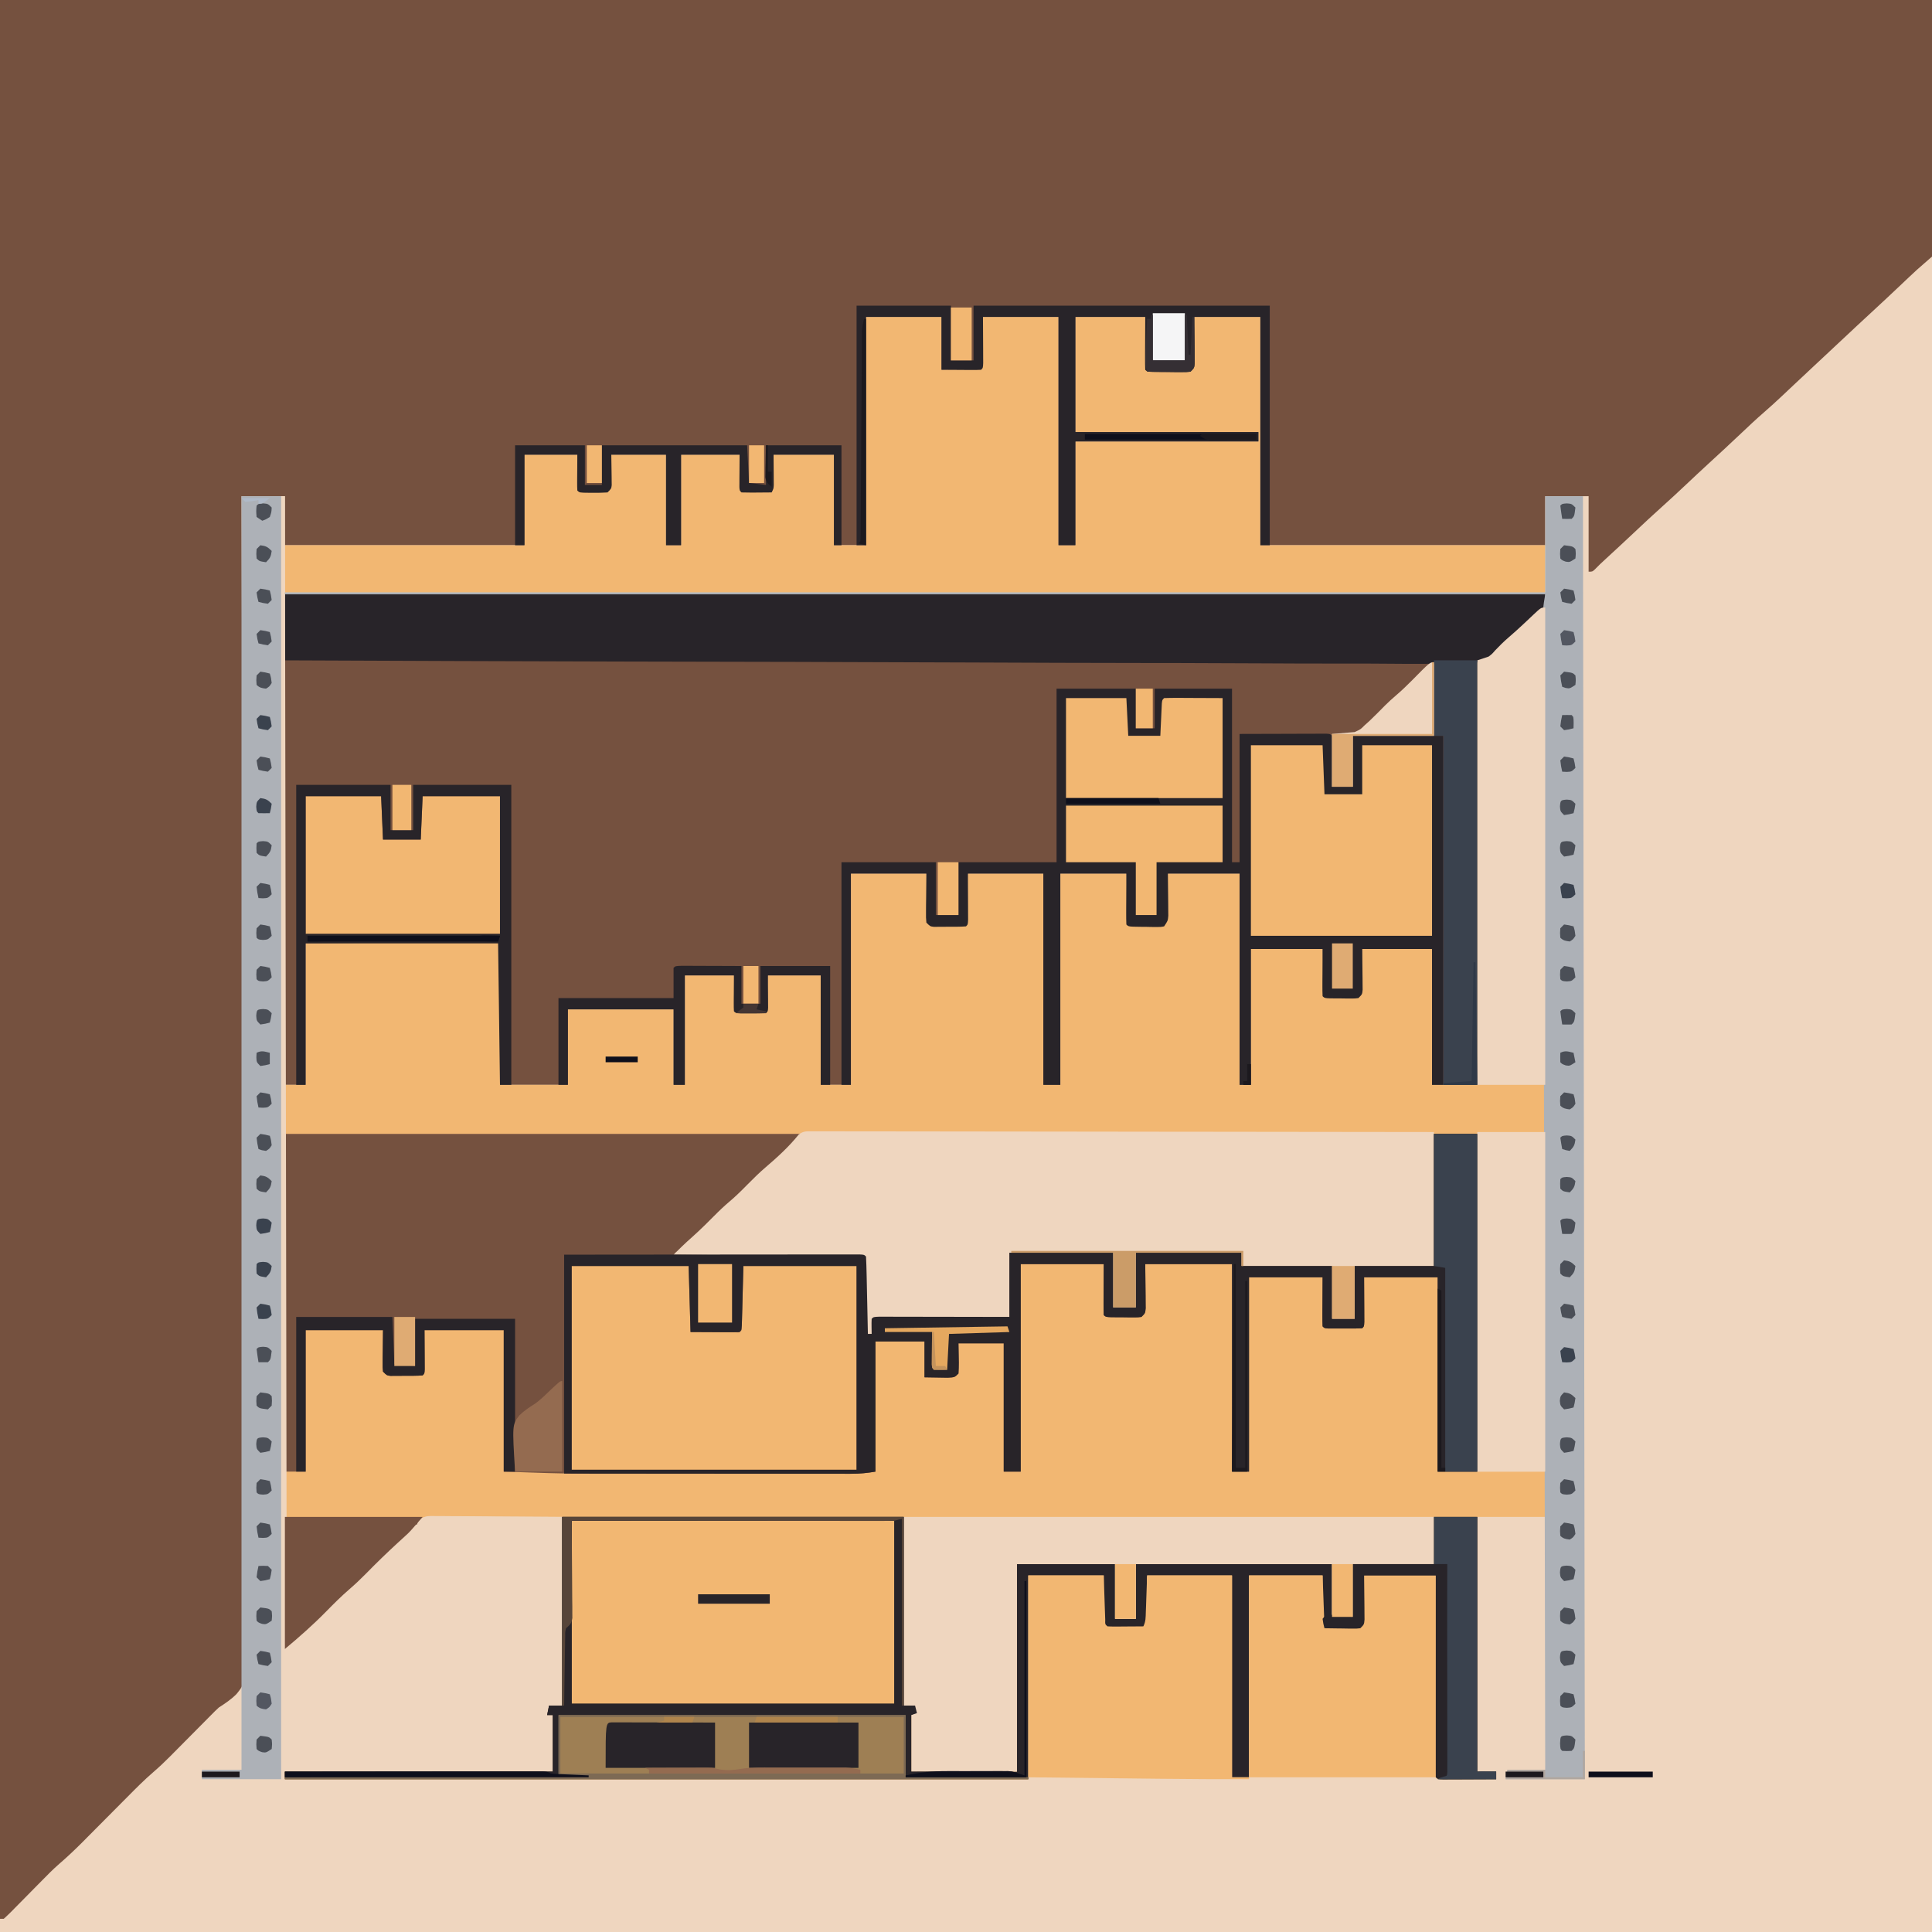 <svg version="1.1" xmlns="http://www.w3.org/2000/svg" width="1024" height="1024">
<path d="M0 0 C337.92 0 675.84 0 1024 0 C1024 337.92 1024 675.84 1024 1024 C686.08 1024 348.16 1024 0 1024 C0 686.08 0 348.16 0 0 Z " fill="#EFD6BF" transform="translate(0,0)"/>
<path d="M0 0 C337.92 0 675.84 0 1024 0 C1024 44.88 1024 89.76 1024 136 C1021.36 138.31 1018.72 140.62 1016 143 C1014.643 144.244 1013.293 145.495 1011.957 146.762 C1011.283 147.399 1010.609 148.037 1009.914 148.694 C1008.874 149.681 1008.874 149.681 1007.812 150.688 C1002.713 155.507 997.603 160.314 992.438 165.062 C986.954 170.106 981.513 175.194 976.082 180.293 C970.951 185.11 965.809 189.916 960.66 194.715 C957.362 197.791 954.069 200.873 950.785 203.965 C950.08 204.628 949.375 205.291 948.648 205.975 C947.307 207.236 945.968 208.499 944.629 209.764 C941.483 212.723 938.305 215.626 935.043 218.457 C930.838 222.111 926.79 225.916 922.75 229.75 C916.911 235.27 911.034 240.738 905.098 246.152 C901.324 249.608 897.602 253.119 893.875 256.625 C889.62 260.626 885.358 264.611 881 268.5 C875.959 272.999 871.043 277.626 866.122 282.255 C861.134 286.945 856.117 291.602 851.073 296.232 C849.088 298.056 847.124 299.869 845.27 301.828 C844 303 844 303 842 303 C842 289.8 842 276.6 842 263 C834.41 263 826.82 263 819 263 C819 271.58 819 280.16 819 289 C769.17 289 719.34 289 668 289 C668 249.07 668 209.14 668 168 C656.45 168 644.9 168 633 168 C633.079 176.796 633.079 176.796 633.18 185.591 C633.188 187.228 633.188 187.228 633.195 188.898 C633.211 190.579 633.211 190.579 633.227 192.294 C633 195 633 195 631 197 C628.677 197.243 628.677 197.243 625.809 197.23 C624.782 197.229 623.755 197.227 622.697 197.225 C621.622 197.212 620.546 197.2 619.438 197.188 C618.358 197.187 617.278 197.186 616.166 197.186 C608.14 197.14 608.14 197.14 607 196 C606.912 193.927 606.893 191.852 606.902 189.777 C606.905 188.643 606.907 187.508 606.91 186.34 C606.924 184.161 606.924 184.161 606.938 181.938 C606.958 177.338 606.979 172.739 607 168 C594.79 168 582.58 168 570 168 C570 188.13 570 208.26 570 229 C602.01 229 634.02 229 667 229 C667 230.65 667 232.3 667 234 C634.99 234 602.98 234 570 234 C570 252.15 570 270.3 570 289 C567.03 289 564.06 289 561 289 C561 249.07 561 209.14 561 168 C547.8 168 534.6 168 521 168 C521.04 176.841 521.04 176.841 521.09 185.681 C521.094 187.322 521.094 187.322 521.098 188.996 C521.103 190.122 521.108 191.248 521.114 192.408 C521 195 521 195 520 196 C518.438 196.087 516.873 196.107 515.309 196.098 C514.458 196.095 513.608 196.093 512.732 196.09 C511.645 196.081 510.558 196.072 509.438 196.062 C505.993 196.042 502.549 196.021 499 196 C499 186.76 499 177.52 499 168 C485.8 168 472.6 168 459 168 C459 207.93 459 247.86 459 289 C453.39 289 447.78 289 442 289 C442 273.16 442 257.32 442 241 C431.44 241 420.88 241 410 241 C410.04 246.834 410.04 246.834 410.09 252.667 C410.094 253.756 410.094 253.756 410.098 254.867 C410.106 255.983 410.106 255.983 410.114 257.121 C410 259 410 259 409 261 C406.354 261.027 403.708 261.047 401.062 261.062 C400.308 261.071 399.553 261.079 398.775 261.088 C396.85 261.097 394.925 261.052 393 261 C392 260 392 260 391.886 258.142 C391.892 257.352 391.897 256.561 391.902 255.746 C391.905 254.977 391.907 254.208 391.91 253.416 C391.924 251.942 391.924 251.942 391.938 250.438 C391.958 247.323 391.979 244.209 392 241 C381.77 241 371.54 241 361 241 C361 256.84 361 272.68 361 289 C358.36 289 355.72 289 353 289 C353 273.16 353 257.32 353 241 C343.43 241 333.86 241 324 241 C324.079 246.834 324.079 246.834 324.18 252.667 C324.188 253.756 324.188 253.756 324.195 254.867 C324.206 255.611 324.216 256.354 324.227 257.121 C324 259 324 259 322 261 C319.437 261.172 316.997 261.233 314.438 261.188 C313.739 261.187 313.041 261.186 312.322 261.186 C307.14 261.14 307.14 261.14 306 260 C305.913 258.584 305.893 257.164 305.902 255.746 C305.905 254.977 305.907 254.208 305.91 253.416 C305.924 251.942 305.924 251.942 305.938 250.438 C305.958 247.323 305.979 244.209 306 241 C296.76 241 287.52 241 278 241 C278 256.84 278 272.68 278 289 C236.09 289 194.18 289 151 289 C151 280.42 151 271.84 151 263 C143.41 263 135.82 263 128 263 C128.011 266.242 128.022 269.484 128.034 272.824 C128.226 329.551 128.403 386.279 128.508 443.007 C128.51 443.895 128.511 444.783 128.513 445.698 C128.549 464.997 128.582 484.296 128.613 503.595 C128.628 513.06 128.643 522.524 128.659 531.988 C128.661 532.93 128.662 533.872 128.664 534.842 C128.715 565.37 128.805 595.898 128.916 626.425 C129.029 657.796 129.103 689.167 129.127 720.537 C129.13 724.968 129.134 729.399 129.139 733.83 C129.139 734.702 129.14 735.574 129.141 736.472 C129.155 750.511 129.211 764.549 129.282 778.587 C129.353 792.7 129.38 806.812 129.362 820.925 C129.353 829.31 129.377 837.694 129.45 846.079 C129.5 852.341 129.488 858.601 129.451 864.863 C129.446 867.397 129.461 869.93 129.499 872.463 C129.777 892.393 129.777 892.393 125.375 897.855 C122.556 900.706 119.372 902.837 116 905 C114.604 906.291 113.234 907.611 111.919 908.983 C111.325 909.581 110.731 910.178 110.119 910.793 C109.528 911.393 108.937 911.992 108.328 912.609 C107.676 913.265 107.024 913.921 106.352 914.597 C104.315 916.645 102.282 918.697 100.25 920.75 C97.55 923.477 94.846 926.2 92.141 928.922 C91.541 929.529 90.942 930.137 90.325 930.763 C87.352 933.752 84.328 936.618 81.132 939.368 C76.445 943.42 72.106 947.786 67.75 952.188 C66.892 953.049 66.035 953.91 65.151 954.798 C62.432 957.529 59.715 960.264 57 963 C53.42 966.607 49.836 970.211 46.25 973.812 C45.441 974.629 44.633 975.446 43.8 976.288 C39.62 980.486 35.357 984.493 30.867 988.355 C27.902 990.967 25.146 993.769 22.383 996.59 C21.188 997.798 19.992 999.005 18.797 1000.213 C16.945 1002.09 15.095 1003.968 13.247 1005.849 C11.442 1007.684 9.632 1009.512 7.82 1011.34 C7.265 1011.908 6.71 1012.477 6.138 1013.063 C4.796 1014.414 3.402 1015.712 2 1017 C1.34 1017 0.68 1017 0 1017 C0 681.39 0 345.78 0 0 Z " fill="#75513F" transform="translate(0,0)"/>
<path d="M0 0 C90.09 0 180.18 0 273 0 C273 0.66 273 1.32 273 2 C271.672 3.305 271.672 3.305 269.75 4.875 C265.97 8.079 262.473 11.473 259 15 C255.149 18.9 251.236 22.608 247.059 26.16 C244.435 28.505 241.97 30.996 239.5 33.5 C235.855 37.195 232.119 40.69 228.164 44.051 C224.783 47.096 221.624 50.366 218.475 53.65 C215.91 56.278 213.322 58.568 210.311 60.679 C209.688 61.117 209.066 61.556 208.425 62.007 C207.72 62.499 207.72 62.499 207 63 C208.876 63.015 208.876 63.015 210.79 63.031 C222.548 63.129 234.305 63.232 246.063 63.339 C252.109 63.395 258.154 63.448 264.2 63.497 C270.029 63.545 275.858 63.597 281.687 63.653 C283.916 63.673 286.145 63.692 288.375 63.709 C291.485 63.733 294.596 63.763 297.707 63.795 C298.638 63.8 299.57 63.806 300.529 63.812 C306.886 63.886 306.886 63.886 308 65 C308.16 68.028 308.26 71.036 308.316 74.066 C308.337 74.975 308.358 75.884 308.379 76.82 C308.445 79.734 308.504 82.648 308.562 85.562 C308.606 87.533 308.649 89.504 308.693 91.475 C308.801 96.316 308.902 101.158 309 106 C309.66 106 310.32 106 311 106 C310.969 104.051 310.969 104.051 310.938 102.062 C310.916 100.708 310.929 99.352 311 98 C312 97 312 97 314.854 96.88 C316.131 96.882 317.407 96.884 318.723 96.886 C319.425 96.886 320.128 96.886 320.851 96.886 C323.184 96.887 325.516 96.895 327.848 96.902 C329.46 96.904 331.073 96.906 332.686 96.907 C336.939 96.91 341.192 96.92 345.445 96.931 C350.544 96.943 355.642 96.948 360.741 96.954 C368.494 96.963 376.247 96.983 384 97 C384 85.78 384 74.56 384 63 C402.15 63 420.3 63 439 63 C439 72.57 439 82.14 439 92 C442.96 92 446.92 92 451 92 C451 82.43 451 72.86 451 63 C469.48 63 487.96 63 507 63 C507 65.31 507 67.62 507 70 C522.84 70 538.68 70 555 70 C555 79.24 555 88.48 555 98 C558.96 98 562.92 98 567 98 C567 88.76 567 79.52 567 70 C580.86 70 594.72 70 609 70 C609 46.9 609 23.8 609 0 C616.59 0 624.18 0 632 0 C632 59.07 632 118.14 632 179 C643.88 179 655.76 179 668 179 C668 186.92 668 194.84 668 203 C656.12 203 644.24 203 632 203 C632 247.55 632 292.1 632 338 C635.3 338 638.6 338 642 338 C642 339.32 642 340.64 642 342 C637.603 342.025 633.207 342.043 628.81 342.055 C627.314 342.06 625.817 342.067 624.32 342.075 C622.173 342.088 620.026 342.093 617.879 342.098 C615.939 342.106 615.939 342.106 613.959 342.114 C611 342 611 342 610 341 C609.905 339.609 609.878 338.212 609.88 336.818 C609.878 335.916 609.877 335.014 609.876 334.085 C609.879 333.088 609.883 332.091 609.886 331.064 C609.886 330.02 609.886 328.977 609.886 327.901 C609.887 324.433 609.895 320.964 609.902 317.496 C609.904 315.099 609.906 312.701 609.907 310.303 C609.91 303.979 609.92 297.655 609.931 291.33 C609.942 284.882 609.946 278.434 609.951 271.986 C609.962 259.324 609.98 246.662 610 234 C597.46 234 584.92 234 572 234 C572.079 242.467 572.079 242.467 572.18 250.933 C572.188 252.509 572.188 252.509 572.195 254.117 C572.211 255.735 572.211 255.735 572.227 257.386 C572 260 572 260 570 262 C568.045 262.243 568.045 262.243 565.684 262.23 C564.837 262.229 563.991 262.227 563.119 262.225 C562.234 262.212 561.349 262.2 560.438 262.188 C559.549 262.187 558.66 262.186 557.744 262.186 C551.14 262.14 551.14 262.14 550 261 C549.912 259 549.893 256.998 549.902 254.996 C549.905 253.902 549.907 252.808 549.91 251.681 C549.924 249.581 549.924 249.581 549.938 247.438 C549.958 243.003 549.979 238.569 550 234 C537.13 234 524.26 234 511 234 C511 269.31 511 304.62 511 341 C508.03 341 505.06 341 502 341 C502 305.69 502 270.38 502 234 C487.15 234 472.3 234 457 234 C457.079 242.093 457.079 242.093 457.18 250.185 C457.188 251.696 457.188 251.696 457.195 253.238 C457.206 254.27 457.216 255.302 457.227 256.365 C457 259 457 259 455 262 C453.061 262.372 453.061 262.372 450.719 262.363 C449.877 262.363 449.035 262.362 448.168 262.361 C447.288 262.345 446.407 262.329 445.5 262.312 C444.179 262.317 444.179 262.317 442.832 262.322 C436.267 262.267 436.267 262.267 434 260 C433.773 257.386 433.773 257.386 433.805 254.117 C433.81 253.066 433.815 252.016 433.82 250.933 C433.838 249.594 433.856 248.255 433.875 246.875 C433.916 242.626 433.957 238.378 434 234 C420.8 234 407.6 234 394 234 C394 269.64 394 305.28 394 342 C263.98 342 133.96 342 0 342 C0 340.68 0 339.36 0 338 C46.86 338 93.72 338 142 338 C142 328.1 142 318.2 142 308 C141.01 308 140.02 308 139 308 C139.33 306.35 139.66 304.7 140 303 C142.31 303 144.62 303 147 303 C147 270 147 237 147 203 C134.996 202.959 122.993 202.918 110.625 202.875 C106.853 202.836 103.08 202.797 99.194 202.757 C95.774 202.771 95.774 202.771 92.355 202.797 C90.847 202.802 89.339 202.788 87.831 202.758 C78.362 202.486 78.362 202.486 69.857 206.18 C67.363 208.671 65.191 211.243 63 214 C61.665 215.23 60.305 216.436 58.906 217.594 C54.539 221.338 50.529 225.398 46.5 229.5 C41.807 234.279 37.06 238.872 31.982 243.24 C28.497 246.334 25.262 249.674 22 253 C15.003 260.134 7.677 266.602 0 273 C0 182.91 0 92.82 0 0 Z " fill="#F2B772" transform="translate(151,601)"/>
<path d="M0 0 C220.44 0 440.88 0 668 0 C668 6 668 6 666.75 7.871 C666.173 8.388 665.595 8.905 665 9.438 C664.443 9.952 663.886 10.466 663.312 10.996 C661.961 12.167 660.608 13.337 659.253 14.503 C655.709 17.571 652.248 20.688 648.895 23.965 C648.221 24.619 647.547 25.273 646.854 25.947 C645.473 27.293 644.101 28.648 642.736 30.01 C642.067 30.655 641.397 31.3 640.707 31.965 C639.817 32.841 639.817 32.841 638.909 33.734 C637 35 637 35 632 35 C632 109.25 632 183.5 632 260 C624.08 260 616.16 260 608 260 C608 236.24 608 212.48 608 188 C595.79 188 583.58 188 571 188 C571.079 195.808 571.079 195.808 571.18 203.617 C571.188 205.071 571.188 205.071 571.195 206.555 C571.211 208.047 571.211 208.047 571.227 209.57 C571 212 571 212 569 214 C567.136 214.243 567.136 214.243 564.902 214.23 C564.101 214.229 563.3 214.227 562.475 214.225 C561.637 214.212 560.8 214.2 559.938 214.188 C559.096 214.187 558.255 214.186 557.389 214.186 C551.14 214.14 551.14 214.14 550 213 C549.913 211.146 549.893 209.289 549.902 207.434 C549.905 206.421 549.907 205.408 549.91 204.365 C549.924 202.421 549.924 202.421 549.938 200.438 C549.958 196.333 549.979 192.229 550 188 C537.46 188 524.92 188 512 188 C512 211.76 512 235.52 512 260 C510.02 260 508.04 260 506 260 C506 223.04 506 186.08 506 148 C493.46 148 480.92 148 468 148 C468.079 156.093 468.079 156.093 468.18 164.185 C468.188 165.696 468.188 165.696 468.195 167.238 C468.206 168.27 468.216 169.302 468.227 170.365 C468 173 468 173 466 176 C464.045 176.356 464.045 176.356 461.684 176.328 C460.837 176.323 459.991 176.318 459.119 176.312 C458.234 176.292 457.349 176.271 456.438 176.25 C455.104 176.242 455.104 176.242 453.744 176.234 C447.154 176.154 447.154 176.154 446 175 C445.912 173 445.893 170.998 445.902 168.996 C445.905 167.902 445.907 166.808 445.91 165.681 C445.924 163.581 445.924 163.581 445.938 161.438 C445.958 157.003 445.979 152.569 446 148 C434.45 148 422.9 148 411 148 C411 184.96 411 221.92 411 260 C408.03 260 405.06 260 402 260 C402 223.04 402 186.08 402 148 C388.8 148 375.6 148 362 148 C362.04 156.841 362.04 156.841 362.09 165.681 C362.094 167.322 362.094 167.322 362.098 168.996 C362.106 170.685 362.106 170.685 362.114 172.408 C362 175 362 175 361 176 C357.862 176.25 354.71 176.185 351.562 176.188 C350.678 176.2 349.793 176.212 348.881 176.225 C348.035 176.227 347.188 176.228 346.316 176.23 C345.537 176.235 344.758 176.239 343.955 176.243 C342 176 342 176 340 174 C339.773 171.386 339.773 171.386 339.805 168.117 C339.81 167.066 339.815 166.016 339.82 164.933 C339.838 163.594 339.856 162.255 339.875 160.875 C339.916 156.626 339.957 152.377 340 148 C326.8 148 313.6 148 300 148 C300 184.96 300 221.92 300 260 C294.72 260 289.44 260 284 260 C284 240.86 284 221.72 284 202 C274.76 202 265.52 202 256 202 C256.04 208.208 256.04 208.208 256.09 214.416 C256.094 215.569 256.094 215.569 256.098 216.746 C256.106 217.932 256.106 217.932 256.114 219.142 C256 221 256 221 255 222 C252.323 222.1 249.677 222.139 247 222.125 C246.25 222.129 245.5 222.133 244.727 222.137 C239.127 222.127 239.127 222.127 238 221 C237.913 219.584 237.893 218.164 237.902 216.746 C237.905 215.977 237.907 215.208 237.91 214.416 C237.919 213.433 237.928 212.45 237.938 211.438 C237.958 208.323 237.979 205.209 238 202 C229.42 202 220.84 202 212 202 C212 221.14 212 240.28 212 260 C210.02 260 208.04 260 206 260 C206 246.8 206 233.6 206 220 C187.52 220 169.04 220 150 220 C150 233.2 150 246.4 150 260 C138.12 260 126.24 260 114 260 C113.67 235.25 113.34 210.5 113 185 C79.34 185 45.68 185 11 185 C11 209.75 11 234.5 11 260 C7.37 260 3.74 260 0 260 C0 174.2 0 88.4 0 0 Z " fill="#75513F" transform="translate(151,315)"/>
<path d="M0 0 C0 151.14 0 302.28 0 458 C-11.88 458 -23.76 458 -36 458 C-36 398.93 -36 339.86 -36 279 C-43.59 279 -51.18 279 -59 279 C-59 302.1 -59 325.2 -59 349 C-72.86 349 -86.72 349 -101 349 C-101 358.24 -101 367.48 -101 377 C-104.96 377 -108.92 377 -113 377 C-113 367.76 -113 358.52 -113 349 C-128.84 349 -144.68 349 -161 349 C-161 346.69 -161 344.38 -161 342 C-179.48 342 -197.96 342 -217 342 C-217 351.57 -217 361.14 -217 371 C-220.96 371 -224.92 371 -229 371 C-229 361.43 -229 351.86 -229 342 C-247.15 342 -265.3 342 -284 342 C-284 353.22 -284 364.44 -284 376 C-307.76 376.33 -331.52 376.66 -356 377 C-356.33 379.64 -356.66 382.28 -357 385 C-357.99 385.33 -358.98 385.66 -360 386 C-360.33 372.14 -360.66 358.28 -361 344 C-394.33 343.67 -427.66 343.34 -462 343 C-458.825 339.825 -455.729 336.825 -452.375 333.875 C-447.595 329.607 -443.091 325.11 -438.586 320.555 C-435.855 317.857 -433.013 315.363 -430.094 312.875 C-427.46 310.517 -424.982 308.016 -422.5 305.5 C-418.861 301.812 -415.134 298.32 -411.184 294.969 C-407.644 291.777 -404.339 288.344 -401.035 284.91 C-399.726 283.571 -398.367 282.281 -397 281 C-396.34 281 -395.68 281 -395 281 C-395 280.34 -395 279.68 -395 279 C-485.09 279 -575.18 279 -668 279 C-668 270.42 -668 261.84 -668 253 C-664.37 253 -660.74 253 -657 253 C-657 228.25 -657 203.5 -657 178 C-606.015 177.505 -606.015 177.505 -554 177 C-554 202.08 -554 227.16 -554 253 C-542.12 253 -530.24 253 -518 253 C-518 239.8 -518 226.6 -518 213 C-499.52 213 -481.04 213 -462 213 C-462 226.2 -462 239.4 -462 253 C-460.02 253 -458.04 253 -456 253 C-456 233.86 -456 214.72 -456 195 C-447.42 195 -438.84 195 -430 195 C-429.67 201.27 -429.34 207.54 -429 214 C-423.72 214 -418.44 214 -413 214 C-412.67 207.73 -412.34 201.46 -412 195 C-402.76 195 -393.52 195 -384 195 C-384 214.14 -384 233.28 -384 253 C-378.72 253 -373.44 253 -368 253 C-368 216.04 -368 179.08 -368 141 C-354.8 141 -341.6 141 -328 141 C-327.563 153.937 -327.563 153.937 -327.432 158.023 C-327.394 159.076 -327.356 160.13 -327.316 161.215 C-327.28 162.299 -327.243 163.383 -327.205 164.5 C-327.276 166.939 -327.276 166.939 -326 168 C-324.584 168.087 -323.164 168.107 -321.746 168.098 C-320.977 168.095 -320.208 168.093 -319.416 168.09 C-318.433 168.081 -317.45 168.072 -316.438 168.062 C-313.323 168.042 -310.209 168.021 -307 168 C-306.67 159.09 -306.34 150.18 -306 141 C-292.8 141 -279.6 141 -266 141 C-266 177.96 -266 214.92 -266 253 C-263.03 253 -260.06 253 -257 253 C-257 216.04 -257 179.08 -257 141 C-245.45 141 -233.9 141 -222 141 C-221.67 149.91 -221.34 158.82 -221 168 C-214.73 168 -208.46 168 -202 168 C-200.686 165.373 -200.787 163.274 -200.684 160.336 C-200.645 159.326 -200.607 158.316 -200.568 157.275 C-200.503 155.344 -200.503 155.344 -200.438 153.375 C-200.293 149.291 -200.149 145.207 -200 141 C-187.46 141 -174.92 141 -162 141 C-162 177.96 -162 214.92 -162 253 C-160.02 253 -158.04 253 -156 253 C-156 229.24 -156 205.48 -156 181 C-143.46 181 -130.92 181 -118 181 C-117.67 189.25 -117.34 197.5 -117 206 C-112.576 206.031 -112.576 206.031 -108.062 206.062 C-107.132 206.072 -106.201 206.081 -105.242 206.09 C-104.15 206.094 -104.15 206.094 -103.035 206.098 C-102.286 206.103 -101.537 206.108 -100.766 206.114 C-98.973 206.193 -98.973 206.193 -98 205 C-97.842 203.221 -97.749 201.437 -97.684 199.652 C-97.645 198.68 -97.607 197.708 -97.568 196.707 C-97.525 195.463 -97.482 194.219 -97.438 192.938 C-97.293 188.998 -97.149 185.059 -97 181 C-84.79 181 -72.58 181 -60 181 C-60 204.76 -60 228.52 -60 253 C-52.08 253 -44.16 253 -36 253 C-36 178.75 -36 104.5 -36 28 C-33.03 27.01 -33.03 27.01 -30 26 C-28.129 24.571 -28.129 24.571 -26.625 22.812 C-24.296 20.342 -21.953 18.022 -19.375 15.812 C-16.751 13.561 -14.192 11.257 -11.672 8.891 C-11.087 8.343 -10.503 7.795 -9.901 7.231 C-8.727 6.129 -7.558 5.022 -6.392 3.911 C-2.221 0 -2.221 0 0 0 Z " fill="#F2B772" transform="translate(819,322)"/>
<path d="M0 0 C90.09 0 180.18 0 273 0 C273 0.66 273 1.32 273 2 C271.672 3.305 271.672 3.305 269.75 4.875 C265.97 8.079 262.473 11.473 259 15 C255.149 18.9 251.236 22.608 247.059 26.16 C244.435 28.505 241.97 30.996 239.5 33.5 C235.855 37.195 232.119 40.69 228.164 44.051 C224.783 47.096 221.624 50.366 218.475 53.65 C215.91 56.278 213.322 58.568 210.311 60.679 C209.688 61.117 209.066 61.556 208.425 62.007 C207.72 62.499 207.72 62.499 207 63 C208.876 63.015 208.876 63.015 210.79 63.031 C222.548 63.129 234.305 63.232 246.063 63.339 C252.109 63.395 258.154 63.448 264.2 63.497 C270.029 63.545 275.858 63.597 281.687 63.653 C283.916 63.673 286.145 63.692 288.375 63.709 C291.485 63.733 294.596 63.763 297.707 63.795 C298.638 63.8 299.57 63.806 300.529 63.812 C306.886 63.886 306.886 63.886 308 65 C308.16 68.028 308.26 71.036 308.316 74.066 C308.337 74.975 308.358 75.884 308.379 76.82 C308.445 79.734 308.504 82.648 308.562 85.562 C308.606 87.533 308.649 89.504 308.693 91.475 C308.801 96.316 308.902 101.158 309 106 C309.66 106 310.32 106 311 106 C310.969 104.051 310.969 104.051 310.938 102.062 C310.916 100.708 310.929 99.352 311 98 C312 97 312 97 314.854 96.88 C316.131 96.882 317.407 96.884 318.723 96.886 C319.425 96.886 320.128 96.886 320.851 96.886 C323.184 96.887 325.516 96.895 327.848 96.902 C329.46 96.904 331.073 96.906 332.686 96.907 C336.939 96.91 341.192 96.92 345.445 96.931 C350.544 96.943 355.642 96.948 360.741 96.954 C368.494 96.963 376.247 96.983 384 97 C384 85.78 384 74.56 384 63 C402.15 63 420.3 63 439 63 C439 72.57 439 82.14 439 92 C442.96 92 446.92 92 451 92 C451 82.43 451 72.86 451 63 C469.48 63 487.96 63 507 63 C507 65.31 507 67.62 507 70 C522.84 70 538.68 70 555 70 C555 79.24 555 88.48 555 98 C558.96 98 562.92 98 567 98 C567 88.76 567 79.52 567 70 C580.86 70 594.72 70 609 70 C609 46.9 609 23.8 609 0 C616.59 0 624.18 0 632 0 C632 59.07 632 118.14 632 179 C625.07 179 618.14 179 611 179 C611 145.01 611 111.02 611 76 C598.13 76 585.26 76 572 76 C572.04 84.512 572.04 84.512 572.09 93.023 C572.094 94.603 572.094 94.603 572.098 96.215 C572.103 97.299 572.108 98.383 572.114 99.5 C572 102 572 102 571 103 C569.523 103.099 568.042 103.131 566.562 103.133 C565.221 103.135 565.221 103.135 563.852 103.137 C562.44 103.131 562.44 103.131 561 103.125 C559.588 103.131 559.588 103.131 558.148 103.137 C557.254 103.135 556.359 103.134 555.438 103.133 C554.611 103.132 553.785 103.131 552.934 103.129 C551 103 551 103 550 102 C549.913 100.073 549.893 98.143 549.902 96.215 C549.905 95.162 549.907 94.108 549.91 93.023 C549.924 91.001 549.924 91.001 549.938 88.938 C549.958 84.668 549.979 80.399 550 76 C537.13 76 524.26 76 511 76 C511 109.99 511 143.98 511 179 C508.03 179 505.06 179 502 179 C502 142.7 502 106.4 502 69 C486.82 69 471.64 69 456 69 C456.079 77.467 456.079 77.467 456.18 85.933 C456.188 87.509 456.188 87.509 456.195 89.117 C456.206 90.196 456.216 91.275 456.227 92.386 C456 95 456 95 454 97 C452.045 97.243 452.045 97.243 449.684 97.23 C448.837 97.229 447.991 97.227 447.119 97.225 C446.234 97.212 445.349 97.2 444.438 97.188 C443.549 97.187 442.66 97.186 441.744 97.186 C435.14 97.14 435.14 97.14 434 96 C433.912 94 433.893 91.998 433.902 89.996 C433.905 88.902 433.907 87.808 433.91 86.681 C433.924 84.581 433.924 84.581 433.938 82.438 C433.958 78.003 433.979 73.569 434 69 C419.48 69 404.96 69 390 69 C390 105.3 390 141.6 390 179 C387.03 179 384.06 179 381 179 C381 156.56 381 134.12 381 111 C373.08 111 365.16 111 357 111 C357.079 116.176 357.079 116.176 357.18 121.351 C357.195 123.235 357.099 125.119 357 127 C355 129 355 129 351.305 129.195 C349.828 129.184 348.351 129.158 346.875 129.125 C344.276 129.084 341.678 129.043 339 129 C339 122.73 339 116.46 339 110 C330.42 110 321.84 110 313 110 C313 132.77 313 155.54 313 179 C308.532 179.745 304.869 180.126 300.413 180.127 C298.448 180.131 298.448 180.131 296.444 180.136 C295.004 180.134 293.564 180.132 292.123 180.129 C290.596 180.131 289.069 180.133 287.543 180.135 C283.396 180.139 279.25 180.137 275.104 180.134 C270.733 180.132 266.362 180.134 261.991 180.136 C254.624 180.138 247.257 180.135 239.891 180.13 C231.457 180.125 223.023 180.127 214.59 180.132 C207.299 180.137 200.009 180.137 192.718 180.135 C188.387 180.133 184.056 180.133 179.726 180.136 C175.624 180.139 171.522 180.137 167.421 180.131 C165.945 180.13 164.47 180.13 162.995 180.133 C147.309 180.155 131.693 179.506 116 179 C116 154.25 116 129.5 116 104 C102.14 104 88.28 104 74 104 C74.04 111.524 74.04 111.524 74.09 119.049 C74.093 119.98 74.095 120.911 74.098 121.871 C74.103 122.829 74.108 123.788 74.114 124.775 C74 127 74 127 73 128 C69.862 128.25 66.71 128.185 63.562 128.188 C62.678 128.2 61.793 128.212 60.881 128.225 C60.035 128.227 59.188 128.228 58.316 128.23 C57.537 128.235 56.758 128.239 55.955 128.243 C54 128 54 128 52 126 C51.773 123.753 51.773 123.753 51.805 120.992 C51.81 120.104 51.815 119.216 51.82 118.3 C51.838 117.17 51.856 116.04 51.875 114.875 C51.916 111.286 51.958 107.697 52 104 C38.47 104 24.94 104 11 104 C11 128.75 11 153.5 11 179 C7.37 179 3.74 179 0 179 C0 119.93 0 60.86 0 0 Z " fill="#75513F" transform="translate(151,601)"/>
<path d="M0 0 C13.2 0 26.4 0 40 0 C40 9.24 40 18.48 40 28 C50.395 27.505 50.395 27.505 61 27 C61.33 18.09 61.66 9.18 62 0 C75.2 0 88.4 0 102 0 C102 39.93 102 79.86 102 121 C104.97 121 107.94 121 111 121 C111 102.85 111 84.7 111 66 C143.01 66 175.02 66 208 66 C208 64.35 208 62.7 208 61 C175.99 61 143.98 61 111 61 C111 40.87 111 20.74 111 0 C123.21 0 135.42 0 148 0 C148.33 9.24 148.66 18.48 149 28 C152.774 28.021 156.549 28.041 160.438 28.062 C161.629 28.072 162.821 28.081 164.049 28.09 C164.98 28.093 165.911 28.095 166.871 28.098 C167.829 28.103 168.788 28.108 169.775 28.114 C171.973 28.251 171.973 28.251 173 27 C173.158 25.002 173.251 22.999 173.316 20.996 C173.355 19.902 173.393 18.808 173.432 17.681 C173.497 15.581 173.497 15.581 173.562 13.438 C173.707 9.003 173.851 4.569 174 0 C185.55 0 197.1 0 209 0 C209 39.93 209 79.86 209 121 C258.83 121 308.66 121 360 121 C360 129.25 360 137.5 360 146 C139.56 146 -80.88 146 -308 146 C-308 137.75 -308 129.5 -308 121 C-266.09 121 -224.18 121 -181 121 C-181 105.16 -181 89.32 -181 73 C-171.76 73 -162.52 73 -153 73 C-152.67 79.27 -152.34 85.54 -152 92 C-149.546 92.021 -147.091 92.041 -144.562 92.062 C-143.788 92.072 -143.014 92.081 -142.217 92.09 C-140.478 92.097 -138.739 92.05 -137 92 C-135.486 90.486 -135.787 89.075 -135.684 86.965 C-135.645 86.236 -135.607 85.508 -135.568 84.758 C-135.525 83.827 -135.482 82.896 -135.438 81.938 C-135.293 78.988 -135.149 76.039 -135 73 C-125.43 73 -115.86 73 -106 73 C-106 88.84 -106 104.68 -106 121 C-103.36 121 -100.72 121 -98 121 C-98 105.16 -98 89.32 -98 73 C-87.77 73 -77.54 73 -67 73 C-66.67 79.27 -66.34 85.54 -66 92 C-60.72 92.33 -55.44 92.66 -50 93 C-49.67 86.4 -49.34 79.8 -49 73 C-38.44 73 -27.88 73 -17 73 C-17 88.84 -17 104.68 -17 121 C-11.39 121 -5.78 121 0 121 C0 81.07 0 41.14 0 0 Z " fill="#F2B772" transform="translate(459,168)"/>
<path d="M0 0 C59.73 0 119.46 0 181 0 C181 33 181 66 181 100 C182.98 100 184.96 100 187 100 C187.33 101.32 187.66 102.64 188 104 C186.515 104.495 186.515 104.495 185 105 C185 114.9 185 124.8 185 135 C203.48 135 221.96 135 241 135 C241 98.7 241 62.4 241 25 C258.16 25 275.32 25 293 25 C293 34.57 293 44.14 293 54 C296.63 54 300.26 54 304 54 C304 44.43 304 34.86 304 25 C338.32 25 372.64 25 408 25 C408 34.24 408 43.48 408 53 C411.63 53 415.26 53 419 53 C419 43.76 419 34.52 419 25 C433.19 25 447.38 25 462 25 C462 16.75 462 8.5 462 0 C469.59 0 477.18 0 485 0 C485 44.55 485 89.1 485 135 C488.3 135 491.6 135 495 135 C495 136.32 495 137.64 495 139 C490.603 139.025 486.207 139.043 481.81 139.055 C480.314 139.06 478.817 139.067 477.32 139.075 C475.173 139.088 473.026 139.093 470.879 139.098 C469.585 139.103 468.292 139.108 466.959 139.114 C464 139 464 139 463 138 C462.905 136.609 462.878 135.212 462.88 133.818 C462.878 132.916 462.877 132.014 462.876 131.085 C462.879 130.088 462.883 129.091 462.886 128.064 C462.886 127.02 462.886 125.977 462.886 124.901 C462.887 121.433 462.895 117.964 462.902 114.496 C462.904 112.099 462.906 109.701 462.907 107.303 C462.91 100.979 462.92 94.655 462.931 88.33 C462.942 81.882 462.946 75.434 462.951 68.986 C462.962 56.324 462.98 43.662 463 31 C450.46 31 437.92 31 425 31 C425.079 39.467 425.079 39.467 425.18 47.933 C425.188 49.509 425.188 49.509 425.195 51.117 C425.211 52.735 425.211 52.735 425.227 54.386 C425 57 425 57 423 59 C421.045 59.243 421.045 59.243 418.684 59.23 C417.837 59.229 416.991 59.227 416.119 59.225 C414.792 59.206 414.792 59.206 413.438 59.188 C412.549 59.187 411.66 59.186 410.744 59.186 C404.14 59.14 404.14 59.14 403 58 C402.912 56 402.893 53.998 402.902 51.996 C402.905 50.902 402.907 49.808 402.91 48.681 C402.924 46.581 402.924 46.581 402.938 44.438 C402.958 40.003 402.979 35.569 403 31 C390.13 31 377.26 31 364 31 C364 66.31 364 101.62 364 138 C361.03 138 358.06 138 355 138 C355 102.69 355 67.38 355 31 C340.15 31 325.3 31 310 31 C310.079 39.093 310.079 39.093 310.18 47.185 C310.188 48.696 310.188 48.696 310.195 50.238 C310.206 51.27 310.216 52.302 310.227 53.365 C310 56 310 56 308 59 C306.061 59.372 306.061 59.372 303.719 59.363 C302.877 59.363 302.035 59.362 301.168 59.361 C300.288 59.345 299.407 59.329 298.5 59.312 C297.179 59.317 297.179 59.317 295.832 59.322 C289.267 59.267 289.267 59.267 287 57 C286.773 54.386 286.773 54.386 286.805 51.117 C286.81 50.066 286.815 49.016 286.82 47.933 C286.838 46.594 286.856 45.255 286.875 43.875 C286.916 39.626 286.957 35.378 287 31 C273.8 31 260.6 31 247 31 C247 66.64 247 102.28 247 139 C116.98 139 -13.04 139 -147 139 C-147 137.68 -147 136.36 -147 135 C-100.14 135 -53.28 135 -5 135 C-5 125.1 -5 115.2 -5 105 C-5.99 105 -6.98 105 -8 105 C-7.67 103.35 -7.34 101.7 -7 100 C-4.69 100 -2.38 100 0 100 C0 67 0 34 0 0 Z " fill="#F2B772" transform="translate(298,804)"/>
<path d="M0 0 C1.173 -0.006 2.346 -0.012 3.554 -0.018 C4.849 -0.009 6.144 -0.001 7.478 0.008 C8.862 0.007 10.246 0.004 11.631 0.001 C15.444 -0.006 19.256 0.006 23.069 0.021 C27.178 0.034 31.286 0.03 35.394 0.027 C42.515 0.026 49.636 0.035 56.757 0.052 C67.053 0.076 77.348 0.084 87.644 0.088 C104.347 0.094 121.05 0.114 137.753 0.143 C153.981 0.17 170.209 0.192 186.436 0.204 C187.436 0.205 188.436 0.206 189.466 0.207 C194.482 0.211 199.498 0.214 204.514 0.218 C246.142 0.249 287.771 0.305 329.399 0.369 C329.399 23.799 329.399 47.229 329.399 71.369 C315.539 71.369 301.679 71.369 287.399 71.369 C287.399 80.609 287.399 89.849 287.399 99.369 C283.439 99.369 279.479 99.369 275.399 99.369 C275.399 90.129 275.399 80.889 275.399 71.369 C259.559 71.369 243.719 71.369 227.399 71.369 C227.399 69.059 227.399 66.749 227.399 64.369 C208.919 64.369 190.439 64.369 171.399 64.369 C171.399 73.939 171.399 83.509 171.399 93.369 C167.439 93.369 163.479 93.369 159.399 93.369 C159.399 83.799 159.399 74.229 159.399 64.369 C141.249 64.369 123.099 64.369 104.399 64.369 C104.399 75.589 104.399 86.809 104.399 98.369 C68.759 98.864 68.759 98.864 32.399 99.369 C32.069 102.009 31.739 104.649 31.399 107.369 C29.914 107.864 29.914 107.864 28.399 108.369 C27.904 87.579 27.904 87.579 27.399 66.369 C-5.931 66.039 -39.261 65.709 -73.601 65.369 C-70.426 62.194 -67.33 59.194 -63.976 56.244 C-59.196 51.976 -54.692 47.479 -50.187 42.924 C-47.456 40.226 -44.614 37.732 -41.695 35.244 C-39.061 32.886 -36.583 30.385 -34.101 27.869 C-31.048 24.774 -27.978 21.75 -24.663 18.932 C-18.594 13.756 -12.271 7.958 -7.286 1.725 C-4.86 -0.227 -3.089 -0.003 0 0 Z " fill="#EFD6BF" transform="translate(430.601,599.631)"/>
<path d="M0 0 C13.86 0 27.72 0 42 0 C42 6.93 42 13.86 42 21 C45.3 21 48.6 21 52 21 C52 14.07 52 7.14 52 0 C65.53 0 79.06 0 93 0 C93 30.36 93 60.72 93 92 C94.32 92 95.64 92 97 92 C97 69.56 97 47.12 97 24 C104.899 23.979 112.799 23.959 120.938 23.938 C123.434 23.928 125.931 23.919 128.504 23.91 C130.47 23.907 132.436 23.904 134.402 23.902 C135.949 23.895 135.949 23.895 137.527 23.887 C138.989 23.887 138.989 23.887 140.48 23.886 C141.756 23.883 141.756 23.883 143.057 23.88 C145 24 145 24 146 25 C146.088 27 146.107 29.002 146.098 31.004 C146.094 32.219 146.091 33.434 146.088 34.686 C146.08 35.965 146.071 37.244 146.062 38.562 C146.058 39.846 146.053 41.129 146.049 42.451 C146.037 45.634 146.021 48.817 146 52 C149.63 52 153.26 52 157 52 C157 43.09 157 34.18 157 25 C172.84 25 188.68 25 205 25 C205 86.05 205 147.1 205 210 C203.02 210 201.04 210 199 210 C199 186.24 199 162.48 199 138 C186.79 138 174.58 138 162 138 C162.079 145.808 162.079 145.808 162.18 153.617 C162.188 155.071 162.188 155.071 162.195 156.555 C162.206 157.55 162.216 158.545 162.227 159.57 C162 162 162 162 160 164 C158.136 164.243 158.136 164.243 155.902 164.23 C155.101 164.229 154.3 164.227 153.475 164.225 C152.637 164.212 151.8 164.2 150.938 164.188 C150.096 164.187 149.255 164.186 148.389 164.186 C142.14 164.14 142.14 164.14 141 163 C140.913 161.146 140.893 159.289 140.902 157.434 C140.905 156.421 140.907 155.408 140.91 154.365 C140.919 153.069 140.928 151.773 140.938 150.438 C140.958 146.333 140.979 142.229 141 138 C128.46 138 115.92 138 103 138 C103 161.76 103 185.52 103 210 C101.02 210 99.04 210 97 210 C97 173.04 97 136.08 97 98 C84.46 98 71.92 98 59 98 C59.079 106.093 59.079 106.093 59.18 114.185 C59.185 115.192 59.19 116.2 59.195 117.238 C59.206 118.27 59.216 119.302 59.227 120.365 C59 123 59 123 57 126 C55.045 126.356 55.045 126.356 52.684 126.328 C51.414 126.32 51.414 126.32 50.119 126.312 C49.234 126.292 48.349 126.271 47.438 126.25 C46.104 126.242 46.104 126.242 44.744 126.234 C38.154 126.154 38.154 126.154 37 125 C36.912 123 36.893 120.998 36.902 118.996 C36.905 117.902 36.907 116.808 36.91 115.681 C36.919 114.281 36.928 112.88 36.938 111.438 C36.958 107.003 36.979 102.569 37 98 C25.45 98 13.9 98 2 98 C2 134.96 2 171.92 2 210 C-0.97 210 -3.94 210 -7 210 C-7 173.04 -7 136.08 -7 98 C-20.2 98 -33.4 98 -47 98 C-46.96 106.841 -46.96 106.841 -46.91 115.681 C-46.907 116.775 -46.905 117.869 -46.902 118.996 C-46.897 120.122 -46.892 121.248 -46.886 122.408 C-47 125 -47 125 -48 126 C-51.138 126.25 -54.29 126.185 -57.438 126.188 C-58.765 126.206 -58.765 126.206 -60.119 126.225 C-60.965 126.227 -61.812 126.228 -62.684 126.23 C-63.463 126.235 -64.242 126.239 -65.045 126.243 C-67 126 -67 126 -69 124 C-69.227 121.386 -69.227 121.386 -69.195 118.117 C-69.19 117.066 -69.185 116.016 -69.18 114.933 C-69.162 113.594 -69.144 112.255 -69.125 110.875 C-69.084 106.626 -69.043 102.377 -69 98 C-82.2 98 -95.4 98 -109 98 C-109 134.96 -109 171.92 -109 210 C-110.65 210 -112.3 210 -114 210 C-114 171.06 -114 132.12 -114 92 C-97.5 92 -81 92 -64 92 C-64 101.24 -64 110.48 -64 120 C-60.04 120 -56.08 120 -52 120 C-52 110.76 -52 101.52 -52 92 C-34.84 92 -17.68 92 0 92 C0 61.64 0 31.28 0 0 Z " fill="#282429" transform="translate(560,365)"/>
<path d="M0 0 C220.44 0 440.88 0 668 0 C668 6 668 6 666.75 7.871 C666.173 8.388 665.595 8.905 665 9.438 C664.443 9.952 663.886 10.466 663.312 10.996 C661.972 12.158 660.626 13.313 659.266 14.452 C655.778 17.418 652.575 20.384 649.637 23.901 C643.422 31.072 637.964 35.692 628.294 36.69 C622.485 36.972 616.706 36.911 610.893 36.804 C608.251 36.81 605.61 36.823 602.969 36.843 C597.247 36.874 591.527 36.849 585.805 36.788 C577.297 36.697 568.79 36.693 560.282 36.706 C545.967 36.726 531.653 36.676 517.339 36.586 C503.173 36.497 489.008 36.439 474.842 36.423 C473.96 36.422 473.078 36.421 472.169 36.42 C467.69 36.415 463.21 36.41 458.731 36.406 C427.033 36.375 395.335 36.274 363.637 36.132 C332.85 35.994 302.064 35.888 271.277 35.824 C269.852 35.821 269.852 35.821 268.399 35.818 C258.863 35.798 249.326 35.779 239.789 35.76 C220.363 35.722 200.937 35.68 181.511 35.635 C180.618 35.633 179.725 35.631 178.805 35.629 C119.203 35.491 59.602 35.252 0 35 C0 23.45 0 11.9 0 0 Z " fill="#282429" transform="translate(151,315)"/>
<path d="M0 0 C0.66 0 1.32 0 2 0 C2.33 201.3 2.66 402.6 3 610 C8.445 604.555 8.445 604.555 14 599 C18.188 595.312 18.188 595.312 20.105 593.672 C23.568 590.616 26.768 587.295 30 584 C33.883 580.041 37.763 576.149 41.969 572.531 C46.372 568.739 50.43 564.644 54.5 560.5 C59.236 555.678 64.007 551.003 69.158 546.623 C71.076 545.026 71.076 545.026 72.662 542.927 C75.914 540.247 78.067 540.517 82.247 540.546 C83.348 540.545 83.348 540.545 84.471 540.544 C86.841 540.547 89.209 540.578 91.578 540.609 C93.043 540.615 94.509 540.619 95.974 540.622 C101.4 540.643 106.825 540.698 112.25 540.75 C124.377 540.832 136.505 540.915 149 541 C149 574 149 607 149 641 C146.69 641.33 144.38 641.66 142 642 C141.67 643.32 141.34 644.64 141 646 C141.99 646 142.98 646 144 646 C144 655.9 144 665.8 144 676 C97.14 676 50.28 676 2 676 C1.34 677.32 0.68 678.64 0 680 C-1.141 665.279 -1.141 650.589 -1.127 635.83 C-1.128 633.086 -1.13 630.341 -1.132 627.597 C-1.135 621.653 -1.135 615.708 -1.133 609.764 C-1.129 600.926 -1.131 592.087 -1.134 583.249 C-1.139 567.464 -1.139 551.679 -1.136 535.894 C-1.133 522.09 -1.133 508.286 -1.134 494.482 C-1.134 493.565 -1.134 492.649 -1.134 491.704 C-1.134 487.984 -1.135 484.264 -1.135 480.544 C-1.138 445.68 -1.135 410.816 -1.13 375.952 C-1.125 344.961 -1.126 313.97 -1.13 282.979 C-1.136 248.153 -1.138 213.328 -1.135 178.503 C-1.134 174.794 -1.134 171.086 -1.134 167.377 C-1.134 166.464 -1.134 165.551 -1.134 164.61 C-1.132 150.802 -1.134 136.994 -1.136 123.186 C-1.139 107.503 -1.138 91.82 -1.133 76.137 C-1.13 67.353 -1.13 58.568 -1.134 49.783 C-1.136 43.927 -1.135 38.07 -1.13 32.214 C-1.128 28.87 -1.128 25.526 -1.131 22.182 C-1.134 18.593 -1.131 15.004 -1.126 11.414 C-1.128 10.36 -1.131 9.305 -1.133 8.219 C-1.13 7.272 -1.128 6.325 -1.125 5.349 C-1.125 4.527 -1.125 3.705 -1.125 2.858 C-1 1 -1 1 0 0 Z " fill="#EFD6BF" transform="translate(149,263)"/>
<path d="M0 0 C59.73 0 119.46 0 181 0 C181 33 181 66 181 100 C182.98 100 184.96 100 187 100 C187.33 101.32 187.66 102.64 188 104 C186.515 104.495 186.515 104.495 185 105 C185 114.9 185 124.8 185 135 C203.48 135 221.96 135 241 135 C241 98.7 241 62.4 241 25 C258.16 25 275.32 25 293 25 C293 34.57 293 44.14 293 54 C296.63 54 300.26 54 304 54 C304 44.43 304 34.86 304 25 C338.32 25 372.64 25 408 25 C408 34.24 408 43.48 408 53 C411.63 53 415.26 53 419 53 C419 43.76 419 34.52 419 25 C433.19 25 447.38 25 462 25 C462 16.75 462 8.5 462 0 C469.59 0 477.18 0 485 0 C485 44.55 485 89.1 485 135 C488.3 135 491.6 135 495 135 C495 136.32 495 137.64 495 139 C490.603 139.025 486.207 139.043 481.81 139.055 C480.314 139.06 478.817 139.067 477.32 139.075 C475.173 139.088 473.026 139.093 470.879 139.098 C469.585 139.103 468.292 139.108 466.959 139.114 C464 139 464 139 463 138 C462.905 136.609 462.878 135.212 462.88 133.818 C462.878 132.916 462.877 132.014 462.876 131.085 C462.879 130.088 462.883 129.091 462.886 128.064 C462.886 127.02 462.886 125.977 462.886 124.901 C462.887 121.433 462.895 117.964 462.902 114.496 C462.904 112.099 462.906 109.701 462.907 107.303 C462.91 100.979 462.92 94.655 462.931 88.33 C462.942 81.882 462.946 75.434 462.951 68.986 C462.962 56.324 462.98 43.662 463 31 C450.46 31 437.92 31 425 31 C425.079 39.467 425.079 39.467 425.18 47.933 C425.188 49.509 425.188 49.509 425.195 51.117 C425.211 52.735 425.211 52.735 425.227 54.386 C425 57 425 57 423 59 C421.045 59.243 421.045 59.243 418.684 59.23 C417.837 59.229 416.991 59.227 416.119 59.225 C414.792 59.206 414.792 59.206 413.438 59.188 C412.549 59.187 411.66 59.186 410.744 59.186 C404.14 59.14 404.14 59.14 403 58 C402.912 56 402.893 53.998 402.902 51.996 C402.905 50.902 402.907 49.808 402.91 48.681 C402.924 46.581 402.924 46.581 402.938 44.438 C402.958 40.003 402.979 35.569 403 31 C390.13 31 377.26 31 364 31 C364 66.31 364 101.62 364 138 C361.03 138 358.06 138 355 138 C355 102.69 355 67.38 355 31 C340.15 31 325.3 31 310 31 C310.079 39.093 310.079 39.093 310.18 47.185 C310.188 48.696 310.188 48.696 310.195 50.238 C310.206 51.27 310.216 52.302 310.227 53.365 C310 56 310 56 308 59 C306.061 59.372 306.061 59.372 303.719 59.363 C302.877 59.363 302.035 59.362 301.168 59.361 C300.288 59.345 299.407 59.329 298.5 59.312 C297.179 59.317 297.179 59.317 295.832 59.322 C289.267 59.267 289.267 59.267 287 57 C286.773 54.386 286.773 54.386 286.805 51.117 C286.81 50.066 286.815 49.016 286.82 47.933 C286.838 46.594 286.856 45.255 286.875 43.875 C286.916 39.626 286.957 35.378 287 31 C273.8 31 260.6 31 247 31 C247 66.64 247 102.28 247 139 C116.98 139 -13.04 139 -147 139 C-147 137.68 -147 136.36 -147 135 C-100.14 135 -53.28 135 -5 135 C-5 125.1 -5 115.2 -5 105 C-5.99 105 -6.98 105 -8 105 C-7.67 103.35 -7.34 101.7 -7 100 C-4.69 100 -2.38 100 0 100 C0 67 0 34 0 0 Z M5 2 C5 34.01 5 66.02 5 99 C61.43 99 117.86 99 176 99 C176 66.99 176 34.98 176 2 C119.57 2 63.14 2 5 2 Z " fill="#282429" transform="translate(298,804)"/>
<path d="M0 0 C20.46 0 40.92 0 62 0 C62.33 11.55 62.66 23.1 63 35 C67.269 35.021 71.539 35.041 75.938 35.062 C77.286 35.072 78.634 35.081 80.023 35.09 C81.076 35.093 82.13 35.095 83.215 35.098 C84.299 35.103 85.383 35.108 86.5 35.114 C88.94 35.284 88.94 35.284 90 34 C90.16 31.481 90.259 28.986 90.316 26.465 C90.335 25.797 90.354 25.13 90.373 24.443 C90.441 21.941 90.501 19.439 90.562 16.938 C90.707 11.348 90.851 5.759 91 0 C110.8 0 130.6 0 151 0 C151 35.64 151 71.28 151 108 C101.17 108 51.34 108 0 108 C0 72.36 0 36.72 0 0 Z " fill="#F2B772" transform="translate(303,671)"/>
<path d="M0 0 C6.6 0 13.2 0 20 0 C20.33 224.4 20.66 448.8 21 680 C7.14 680 -6.72 680 -21 680 C-20.67 678.35 -20.34 676.7 -20 675 C-13.4 675 -6.8 675 0 675 C-0.006 671.826 -0.012 668.651 -0.018 665.381 C-0.125 609.849 -0.229 554.317 -0.328 498.785 C-0.33 497.916 -0.331 497.047 -0.333 496.152 C-0.367 477.268 -0.4 458.384 -0.433 439.5 C-0.45 430.24 -0.466 420.979 -0.482 411.719 C-0.484 410.797 -0.485 409.876 -0.487 408.926 C-0.54 379.043 -0.596 349.159 -0.654 319.275 C-0.713 288.573 -0.769 257.87 -0.821 227.167 C-0.828 222.833 -0.835 218.499 -0.843 214.166 C-0.844 213.313 -0.846 212.46 -0.847 211.581 C-0.871 197.835 -0.898 184.09 -0.926 170.344 C-0.954 156.534 -0.979 142.724 -1 128.914 C-1.012 120.704 -1.028 112.493 -1.047 104.283 C-1.061 98.16 -1.07 92.038 -1.077 85.915 C-1.08 83.432 -1.086 80.949 -1.093 78.465 C-1.102 75.102 -1.106 71.738 -1.107 68.374 C-1.112 67.4 -1.116 66.426 -1.12 65.422 C-1.119 64.524 -1.119 63.627 -1.118 62.701 C-1.119 61.932 -1.121 61.163 -1.122 60.371 C-0.977 57.56 -0.463 54.777 0 52 C-220.44 52 -440.88 52 -668 52 C-668 51.67 -668 51.34 -668 51 C-447.56 51 -227.12 51 0 51 C0 34.17 0 17.34 0 0 Z " fill="#ADB1B7" transform="translate(819,263)"/>
<path d="M0 0 C92.73 0 185.46 0 281 0 C281 8.25 281 16.5 281 25 C266.81 25 252.62 25 238 25 C238 34.24 238 43.48 238 53 C234.37 53 230.74 53 227 53 C227 43.76 227 34.52 227 25 C192.68 25 158.36 25 123 25 C123 34.57 123 44.14 123 54 C119.37 54 115.74 54 112 54 C112 44.43 112 34.86 112 25 C94.84 25 77.68 25 60 25 C60 61.3 60 97.6 60 135 C41.52 135 23.04 135 4 135 C4 125.1 4 115.2 4 105 C4.99 104.505 4.99 104.505 6 104 C6 103.01 6 102.02 6 101 C4.02 100.67 2.04 100.34 0 100 C0 67 0 34 0 0 Z " fill="#EFD6BF" transform="translate(479,804)"/>
<path d="M0 0 C6.93 0 13.86 0 21 0 C21 224.4 21 448.8 21 680 C7.14 680 -6.72 680 -21 680 C-21 678.35 -21 676.7 -21 675 C-14.07 675 -7.14 675 0 675 C0 452.25 0 229.5 0 0 Z " fill="#ADB1B7" transform="translate(128,263)"/>
<path d="M0 0 C7.59 0 15.18 0 23 0 C23 59.07 23 118.14 23 179 C16.07 179 9.14 179 2 179 C2 145.01 2 111.02 2 76 C-10.87 76 -23.74 76 -37 76 C-36.96 84.512 -36.96 84.512 -36.91 93.023 C-36.906 94.603 -36.906 94.603 -36.902 96.215 C-36.894 97.841 -36.894 97.841 -36.886 99.5 C-37 102 -37 102 -38 103 C-39.477 103.099 -40.958 103.131 -42.438 103.133 C-43.779 103.135 -43.779 103.135 -45.148 103.137 C-46.56 103.131 -46.56 103.131 -48 103.125 C-49.412 103.131 -49.412 103.131 -50.852 103.137 C-51.746 103.135 -52.641 103.134 -53.562 103.133 C-54.389 103.132 -55.215 103.131 -56.066 103.129 C-58 103 -58 103 -59 102 C-59.087 100.073 -59.107 98.143 -59.098 96.215 C-59.095 95.162 -59.093 94.108 -59.09 93.023 C-59.076 91.001 -59.076 91.001 -59.062 88.938 C-59.042 84.668 -59.021 80.399 -59 76 C-71.87 76 -84.74 76 -98 76 C-98 109.99 -98 143.98 -98 179 C-100.97 179 -103.94 179 -107 179 C-107 142.7 -107 106.4 -107 69 C-122.18 69 -137.36 69 -153 69 C-152.921 77.467 -152.921 77.467 -152.82 85.933 C-152.812 87.509 -152.812 87.509 -152.805 89.117 C-152.794 90.196 -152.784 91.275 -152.773 92.386 C-153 95 -153 95 -155 97 C-156.955 97.243 -156.955 97.243 -159.316 97.23 C-160.163 97.229 -161.009 97.227 -161.881 97.225 C-162.766 97.212 -163.651 97.2 -164.562 97.188 C-165.451 97.187 -166.34 97.186 -167.256 97.186 C-173.86 97.14 -173.86 97.14 -175 96 C-175.088 94 -175.107 91.998 -175.098 89.996 C-175.095 88.902 -175.093 87.808 -175.09 86.681 C-175.076 84.581 -175.076 84.581 -175.062 82.438 C-175.042 78.003 -175.021 73.569 -175 69 C-189.52 69 -204.04 69 -219 69 C-219 105.3 -219 141.6 -219 179 C-221.97 179 -224.94 179 -228 179 C-228 156.56 -228 134.12 -228 111 C-235.92 111 -243.84 111 -252 111 C-251.921 116.176 -251.921 116.176 -251.82 121.351 C-251.805 123.235 -251.901 125.119 -252 127 C-254 129 -254 129 -257.695 129.195 C-259.172 129.184 -260.649 129.158 -262.125 129.125 C-264.724 129.084 -267.322 129.043 -270 129 C-270 122.73 -270 116.46 -270 110 C-278.58 110 -287.16 110 -296 110 C-296 132.77 -296 155.54 -296 179 C-300.525 179.754 -304.241 180.124 -308.758 180.12 C-309.412 180.121 -310.067 180.122 -310.741 180.123 C-312.92 180.124 -315.098 180.119 -317.277 180.114 C-318.844 180.113 -320.412 180.113 -321.979 180.114 C-326.224 180.114 -330.47 180.108 -334.715 180.101 C-339.155 180.095 -343.596 180.095 -348.036 180.093 C-356.44 180.09 -364.844 180.082 -373.248 180.072 C-384.607 180.059 -395.967 180.053 -407.326 180.048 C-425.217 180.038 -443.109 180.018 -461 180 C-461 141.72 -461 103.44 -461 64 C-421.167 63.96 -421.167 63.96 -404.529 63.951 C-393.022 63.945 -381.515 63.938 -370.008 63.925 C-361.628 63.915 -353.249 63.908 -344.87 63.906 C-340.431 63.905 -335.991 63.902 -331.552 63.894 C-327.378 63.888 -323.205 63.885 -319.031 63.887 C-317.495 63.887 -315.958 63.885 -314.422 63.881 C-312.333 63.876 -310.245 63.877 -308.157 63.88 C-306.985 63.879 -305.813 63.878 -304.606 63.877 C-302 64 -302 64 -301 65 C-300.84 68.028 -300.74 71.036 -300.684 74.066 C-300.663 74.975 -300.642 75.884 -300.621 76.82 C-300.555 79.734 -300.496 82.648 -300.438 85.562 C-300.394 87.533 -300.351 89.504 -300.307 91.475 C-300.199 96.316 -300.098 101.158 -300 106 C-299.34 106 -298.68 106 -298 106 C-298.031 104.051 -298.031 104.051 -298.062 102.062 C-298.084 100.708 -298.071 99.352 -298 98 C-297 97 -297 97 -294.146 96.88 C-292.869 96.882 -291.593 96.884 -290.277 96.886 C-289.575 96.886 -288.872 96.886 -288.149 96.886 C-285.816 96.887 -283.484 96.895 -281.152 96.902 C-279.54 96.904 -277.927 96.906 -276.314 96.907 C-272.061 96.91 -267.808 96.92 -263.555 96.931 C-258.456 96.943 -253.358 96.948 -248.259 96.954 C-240.506 96.963 -232.753 96.983 -225 97 C-225 85.78 -225 74.56 -225 63 C-206.85 63 -188.7 63 -170 63 C-170 72.57 -170 82.14 -170 92 C-166.04 92 -162.08 92 -158 92 C-158 82.43 -158 72.86 -158 63 C-139.52 63 -121.04 63 -102 63 C-102 65.31 -102 67.62 -102 70 C-86.16 70 -70.32 70 -54 70 C-54 79.24 -54 88.48 -54 98 C-50.04 98 -46.08 98 -42 98 C-42 88.76 -42 79.52 -42 70 C-28.14 70 -14.28 70 0 70 C0 46.9 0 23.8 0 0 Z M-457 70 C-457 105.64 -457 141.28 -457 178 C-407.17 178 -357.34 178 -306 178 C-306 142.36 -306 106.72 -306 70 C-325.8 70 -345.6 70 -366 70 C-366.289 81.144 -366.289 81.144 -366.568 92.289 C-366.606 93.681 -366.645 95.073 -366.684 96.465 C-366.7 97.194 -366.717 97.923 -366.734 98.674 C-366.886 103.886 -366.886 103.886 -368 105 C-369.927 105.087 -371.857 105.107 -373.785 105.098 C-374.838 105.095 -375.892 105.093 -376.977 105.09 C-378.325 105.081 -379.673 105.072 -381.062 105.062 C-385.332 105.042 -389.601 105.021 -394 105 C-394.495 87.675 -394.495 87.675 -395 70 C-415.46 70 -435.92 70 -457 70 Z " fill="#282429" transform="translate(760,601)"/>
<path d="M0 0 C13.2 0 26.4 0 40 0 C40.438 12.938 40.438 12.938 40.568 17.023 C40.625 18.603 40.625 18.603 40.684 20.215 C40.739 21.841 40.739 21.841 40.795 23.5 C40.724 25.939 40.724 25.939 42 27 C43.416 27.087 44.836 27.107 46.254 27.098 C47.108 27.094 47.962 27.091 48.842 27.088 C49.74 27.08 50.637 27.071 51.562 27.062 C52.915 27.056 52.915 27.056 54.295 27.049 C56.53 27.037 58.765 27.021 61 27 C62.314 24.373 62.213 22.274 62.316 19.336 C62.374 17.821 62.374 17.821 62.432 16.275 C62.475 14.988 62.518 13.701 62.562 12.375 C62.707 8.291 62.851 4.207 63 0 C77.85 0 92.7 0 108 0 C108 35.31 108 70.62 108 107 C110.97 107 113.94 107 117 107 C117 107.33 117 107.66 117 108 C101.436 108.029 85.876 107.96 70.312 107.781 C68.49 107.761 66.668 107.741 64.846 107.722 C58.23 107.649 51.615 107.574 45 107.5 C30.15 107.335 15.3 107.17 0 107 C0 71.69 0 36.38 0 0 Z " fill="#F2B772" transform="translate(545,835)"/>
<path d="M0 0 C12.87 0 25.74 0 39 0 C39.33 8.91 39.66 17.82 40 27 C43.114 27.021 46.229 27.041 49.438 27.062 C50.42 27.072 51.403 27.081 52.416 27.09 C53.185 27.093 53.954 27.095 54.746 27.098 C55.932 27.106 55.932 27.106 57.142 27.114 C59.016 27.205 59.016 27.205 60 26 C60.158 24.075 60.251 22.145 60.316 20.215 C60.355 19.162 60.393 18.108 60.432 17.023 C60.475 15.675 60.518 14.327 60.562 12.938 C60.707 8.668 60.851 4.399 61 0 C73.54 0 86.08 0 99 0 C99 35.31 99 70.62 99 107 C66.33 107 33.66 107 0 107 C0 71.69 0 36.38 0 0 Z " fill="#F2B772" transform="translate(662,835)"/>
<path d="M0 0 C12.54 0 25.08 0 38 0 C38.33 8.58 38.66 17.16 39 26 C45.6 26 52.2 26 59 26 C59 17.42 59 8.84 59 0 C71.21 0 83.42 0 96 0 C96 33.33 96 66.66 96 101 C64.32 101 32.64 101 0 101 C0 67.67 0 34.34 0 0 Z " fill="#F2B772" transform="translate(663,395)"/>
<path d="M0 0 C0 83.49 0 166.98 0 253 C-11.88 253 -23.76 253 -36 253 C-36 178.75 -36 104.5 -36 28 C-34.02 27.34 -32.04 26.68 -30 26 C-28.129 24.571 -28.129 24.571 -26.625 22.812 C-24.296 20.342 -21.953 18.022 -19.375 15.812 C-16.751 13.561 -14.192 11.257 -11.672 8.891 C-11.087 8.343 -10.503 7.795 -9.901 7.231 C-8.727 6.129 -7.558 5.022 -6.392 3.911 C-2.221 0 -2.221 0 0 0 Z " fill="#EFD6BF" transform="translate(819,322)"/>
<path d="M0 0 C13.2 0 26.4 0 40 0 C40.495 11.385 40.495 11.385 41 23 C47.6 23 54.2 23 61 23 C61.33 15.41 61.66 7.82 62 0 C75.53 0 89.06 0 103 0 C103 24.09 103 48.18 103 73 C69.01 73 35.02 73 0 73 C0 48.91 0 24.82 0 0 Z " fill="#F2B772" transform="translate(162,422)"/>
<path d="M0 0 C11.88 0 23.76 0 36 0 C36 59.4 36 118.8 36 180 C24.12 180 12.24 180 0 180 C0 120.6 0 61.2 0 0 Z " fill="#EFD6BF" transform="translate(783,600)"/>
<path d="M0 0 C60.72 0 121.44 0 184 0 C184 10.89 184 21.78 184 33 C205.45 33 226.9 33 249 33 C249 33.33 249 33.66 249 34 C118.98 34 -11.04 34 -145 34 C-145 33.67 -145 33.34 -145 33 C-97.15 32.67 -49.3 32.34 0 32 C0 21.44 0 10.88 0 0 Z " fill="#9E7F54" transform="translate(296,909)"/>
<path d="M0 0 C16.5 0 33 0 50 0 C50 9.57 50 19.14 50 29 C53.96 29 57.92 29 62 29 C62 19.43 62 9.86 62 0 C113.81 0 165.62 0 219 0 C219 41.91 219 83.82 219 127 C217.35 127 215.7 127 214 127 C214 87.07 214 47.14 214 6 C202.45 6 190.9 6 179 6 C179.079 14.796 179.079 14.796 179.18 23.591 C179.185 24.683 179.19 25.774 179.195 26.898 C179.206 28.019 179.216 29.14 179.227 30.294 C179 33 179 33 177 35 C174.677 35.243 174.677 35.243 171.809 35.23 C170.782 35.229 169.755 35.227 168.697 35.225 C167.622 35.212 166.546 35.2 165.438 35.188 C164.358 35.187 163.278 35.186 162.166 35.186 C154.14 35.14 154.14 35.14 153 34 C152.912 31.927 152.893 29.852 152.902 27.777 C152.905 26.643 152.907 25.508 152.91 24.34 C152.919 22.887 152.928 21.434 152.938 19.938 C152.958 15.338 152.979 10.739 153 6 C140.79 6 128.58 6 116 6 C116 26.13 116 46.26 116 67 C148.01 67 180.02 67 213 67 C213 68.65 213 70.3 213 72 C180.99 72 148.98 72 116 72 C116 90.15 116 108.3 116 127 C113.03 127 110.06 127 107 127 C107 87.07 107 47.14 107 6 C93.8 6 80.6 6 67 6 C67.04 14.841 67.04 14.841 67.09 23.681 C67.093 24.775 67.095 25.869 67.098 26.996 C67.103 28.122 67.108 29.248 67.114 30.408 C67 33 67 33 66 34 C64.438 34.087 62.873 34.107 61.309 34.098 C60.458 34.095 59.608 34.093 58.732 34.09 C57.645 34.081 56.558 34.072 55.438 34.062 C51.993 34.042 48.549 34.021 45 34 C45 24.76 45 15.52 45 6 C31.8 6 18.6 6 5 6 C5 45.93 5 85.86 5 127 C3.35 127 1.7 127 0 127 C0 85.09 0 43.18 0 0 Z " fill="#282429" transform="translate(454,162)"/>
<path d="M0 0 C7.59 0 15.18 0 23 0 C23 74.25 23 148.5 23 225 C17.06 225 11.12 225 5 225 C5 163.95 5 102.9 5 40 C3.35 40 1.7 40 0 40 C0 26.8 0 13.6 0 0 Z " fill="#3A424E" transform="translate(760,350)"/>
<path d="M0 0 C10.56 0 21.12 0 32 0 C32.33 6.6 32.66 13.2 33 20 C38.61 20 44.22 20 50 20 C50.061 18.64 50.121 17.28 50.184 15.879 C50.268 14.107 50.353 12.335 50.438 10.562 C50.477 9.665 50.516 8.767 50.557 7.842 C50.619 6.561 50.619 6.561 50.684 5.254 C50.72 4.463 50.757 3.672 50.795 2.858 C51 1 51 1 52 0 C54.292 -0.088 56.586 -0.107 58.879 -0.098 C60.135 -0.095 61.391 -0.093 62.686 -0.09 C64.295 -0.081 65.904 -0.072 67.562 -0.062 C72.657 -0.042 77.751 -0.021 83 0 C83 17.49 83 34.98 83 53 C55.61 53 28.22 53 0 53 C0 35.51 0 18.02 0 0 Z " fill="#F2B772" transform="translate(565,370)"/>
<path d="M0 0 C59.73 0 119.46 0 181 0 C181 33 181 66 181 100 C182.98 100 184.96 100 187 100 C187.33 101.32 187.66 102.64 188 104 C186.515 104.495 186.515 104.495 185 105 C185 114.9 185 124.8 185 135 C188.829 134.977 192.657 134.954 196.602 134.93 C200.315 134.914 204.028 134.902 207.742 134.89 C210.32 134.88 212.898 134.866 215.476 134.849 C219.185 134.825 222.893 134.814 226.602 134.805 C227.752 134.794 228.902 134.784 230.087 134.773 C231.168 134.773 232.248 134.773 233.362 134.773 C234.308 134.769 235.254 134.764 236.228 134.759 C239 135 239 135 245 137 C245 103.01 245 69.02 245 34 C245.33 34 245.66 34 246 34 C246 68.32 246 102.64 246 138 C224.88 138 203.76 138 182 138 C182 127.11 182 116.22 182 105 C121.28 105 60.56 105 -2 105 C-2 115.56 -2 126.12 -2 137 C3.28 137 8.56 137 14 137 C14 137.33 14 137.66 14 138 C-39.13 138 -92.26 138 -147 138 C-147 137.01 -147 136.02 -147 135 C-100.14 135 -53.28 135 -5 135 C-5 125.1 -5 115.2 -5 105 C-5.99 105 -6.98 105 -8 105 C-7.67 103.35 -7.34 101.7 -7 100 C-4.69 100 -2.38 100 0 100 C0 67 0 34 0 0 Z M5 2 C5 34.01 5 66.02 5 99 C61.43 99 117.86 99 176 99 C176 66.99 176 34.98 176 2 C119.57 2 63.14 2 5 2 Z " fill="#282429" transform="translate(298,804)"/>
<path d="M0 0 C7.59 0 15.18 0 23 0 C23 59.07 23 118.14 23 179 C17.39 179 11.78 179 6 179 C6 143.36 6 107.72 6 71 C4.02 70.67 2.04 70.34 0 70 C0 46.9 0 23.8 0 0 Z " fill="#3A424E" transform="translate(760,601)"/>
<path d="M0 0 C16.5 0 33 0 50 0 C50 7.92 50 15.84 50 24 C53.96 24 57.92 24 62 24 C62 16.08 62 8.16 62 0 C79.16 0 96.32 0 114 0 C114 52.47 114 104.94 114 159 C112.02 159 110.04 159 108 159 C107.67 134.25 107.34 109.5 107 84 C73.34 84 39.68 84 5 84 C5 108.75 5 133.5 5 159 C3.35 159 1.7 159 0 159 C0 106.53 0 54.06 0 0 Z M5 6 C5 30.09 5 54.18 5 79 C38.99 79 72.98 79 108 79 C108 54.91 108 30.82 108 6 C94.47 6 80.94 6 67 6 C66.67 13.59 66.34 21.18 66 29 C59.4 29 52.8 29 46 29 C45.67 21.41 45.34 13.82 45 6 C31.8 6 18.6 6 5 6 Z " fill="#282429" transform="translate(157,416)"/>
<path d="M0 0 C27.39 0 54.78 0 83 0 C83 9.9 83 19.8 83 30 C71.45 30 59.9 30 48 30 C48 39.24 48 48.48 48 58 C44.37 58 40.74 58 37 58 C37 48.76 37 39.52 37 30 C24.79 30 12.58 30 0 30 C0 20.1 0 10.2 0 0 Z " fill="#F2B772" transform="translate(565,427)"/>
<path d="M0 0 C24.09 0 48.18 0 73 0 C66.26 7.864 66.26 7.864 63.625 10.254 C63.039 10.791 62.453 11.329 61.85 11.883 C60.934 12.714 60.934 12.714 60 13.562 C54.154 18.937 48.472 24.439 42.92 30.117 C40.072 33.01 37.166 35.76 34.09 38.41 C29.849 42.074 25.923 46.001 22 50 C15.003 57.134 7.677 63.602 0 70 C0 46.9 0 23.8 0 0 Z " fill="#75513F" transform="translate(151,804)"/>
<path d="M0 0 C7.59 0 15.18 0 23 0 C23 44.55 23 89.1 23 135 C26.3 135 29.6 135 33 135 C33 136.32 33 137.64 33 139 C22.77 139 12.54 139 2 139 C3.98 138.01 3.98 138.01 6 137 C6.33 100.04 6.66 63.08 7 25 C4.69 25 2.38 25 0 25 C0 16.75 0 8.5 0 0 Z " fill="#3A424E" transform="translate(760,804)"/>
<path d="M0 0 C12.21 0 24.42 0 37 0 C37 6.93 37 13.86 37 21 C39.97 21 42.94 21 46 21 C46 14.07 46 7.14 46 0 C71.41 0 96.82 0 123 0 C123.33 6.6 123.66 13.2 124 20 C126.97 20.33 129.94 20.66 133 21 C133 14.07 133 7.14 133 0 C146.2 0 159.4 0 173 0 C173 17.49 173 34.98 173 53 C171.68 53 170.36 53 169 53 C169 37.16 169 21.32 169 5 C158.44 5 147.88 5 137 5 C137.04 10.834 137.04 10.834 137.09 16.667 C137.094 17.756 137.094 17.756 137.098 18.867 C137.103 19.611 137.108 20.354 137.114 21.121 C137 23 137 23 136 25 C133.354 25.027 130.708 25.047 128.062 25.062 C127.308 25.071 126.553 25.079 125.775 25.088 C123.85 25.097 121.925 25.052 120 25 C119 24 119 24 118.886 22.142 C118.894 20.956 118.894 20.956 118.902 19.746 C118.905 18.977 118.907 18.208 118.91 17.416 C118.919 16.433 118.928 15.45 118.938 14.438 C118.958 11.323 118.979 8.209 119 5 C108.77 5 98.54 5 88 5 C88 20.84 88 36.68 88 53 C85.36 53 82.72 53 80 53 C80 37.16 80 21.32 80 5 C70.43 5 60.86 5 51 5 C51.079 10.834 51.079 10.834 51.18 16.667 C51.185 17.393 51.19 18.119 51.195 18.867 C51.211 19.983 51.211 19.983 51.227 21.121 C51 23 51 23 49 25 C46.437 25.172 43.997 25.233 41.438 25.188 C40.739 25.187 40.041 25.186 39.322 25.186 C34.14 25.14 34.14 25.14 33 24 C32.913 22.584 32.893 21.164 32.902 19.746 C32.905 18.977 32.907 18.208 32.91 17.416 C32.919 16.433 32.928 15.45 32.938 14.438 C32.958 11.323 32.979 8.209 33 5 C23.76 5 14.52 5 5 5 C5 20.84 5 36.68 5 53 C3.35 53 1.7 53 0 53 C0 35.51 0 18.02 0 0 Z " fill="#282429" transform="translate(273,236)"/>
<path d="M0 0 C16.83 0 33.66 0 51 0 C51.495 12.375 51.495 12.375 52 25 C55.63 25.33 59.26 25.66 63 26 C63 17.75 63 9.5 63 1 C80.49 1 97.98 1 116 1 C116 27.73 116 54.46 116 82 C114.02 82 112.04 82 110 82 C110 57.25 110 32.5 110 7 C96.14 7 82.28 7 68 7 C68.04 14.524 68.04 14.524 68.09 22.049 C68.093 22.98 68.095 23.911 68.098 24.871 C68.103 25.829 68.108 26.788 68.114 27.775 C68 30 68 30 67 31 C63.862 31.25 60.71 31.185 57.562 31.188 C56.678 31.2 55.793 31.212 54.881 31.225 C54.035 31.227 53.188 31.228 52.316 31.23 C51.537 31.235 50.758 31.239 49.955 31.243 C48 31 48 31 46 29 C45.773 26.753 45.773 26.753 45.805 23.992 C45.81 23.104 45.815 22.216 45.82 21.3 C45.838 20.17 45.856 19.04 45.875 17.875 C45.916 14.286 45.958 10.697 46 7 C32.47 7 18.94 7 5 7 C5 31.75 5 56.5 5 82 C3.35 82 1.7 82 0 82 C0 54.94 0 27.88 0 0 Z " fill="#282429" transform="translate(157,698)"/>
<path d="M0 0 C1.476 0 2.952 0.006 4.427 0.016 C5.203 0.017 5.978 0.019 6.777 0.02 C9.264 0.026 11.75 0.038 14.236 0.051 C15.918 0.056 17.599 0.061 19.281 0.065 C23.412 0.075 27.543 0.094 31.674 0.114 C31.674 6.714 31.674 13.314 31.674 20.114 C34.974 20.114 38.274 20.114 41.674 20.114 C41.674 13.514 41.674 6.914 41.674 0.114 C53.884 0.114 66.094 0.114 78.674 0.114 C78.674 20.904 78.674 41.694 78.674 63.114 C77.024 63.114 75.374 63.114 73.674 63.114 C73.674 43.974 73.674 24.834 73.674 5.114 C64.434 5.114 55.194 5.114 45.674 5.114 C45.713 11.321 45.713 11.321 45.764 17.529 C45.766 18.298 45.769 19.067 45.771 19.86 C45.776 20.65 45.782 21.441 45.787 22.256 C45.674 24.114 45.674 24.114 44.674 25.114 C41.996 25.213 39.351 25.252 36.674 25.239 C35.548 25.244 35.548 25.244 34.4 25.25 C28.8 25.24 28.8 25.24 27.674 24.114 C27.587 22.698 27.567 21.278 27.576 19.86 C27.578 19.091 27.581 18.322 27.583 17.529 C27.593 16.546 27.602 15.564 27.611 14.551 C27.632 11.437 27.652 8.322 27.674 5.114 C19.094 5.114 10.514 5.114 1.674 5.114 C1.674 24.254 1.674 43.394 1.674 63.114 C-0.306 63.114 -2.286 63.114 -4.326 63.114 C-4.326 49.914 -4.326 36.714 -4.326 23.114 C-22.806 23.114 -41.286 23.114 -60.326 23.114 C-60.326 36.314 -60.326 49.514 -60.326 63.114 C-61.976 63.114 -63.626 63.114 -65.326 63.114 C-65.326 47.934 -65.326 32.754 -65.326 17.114 C-45.196 17.114 -25.066 17.114 -4.326 17.114 C-4.326 11.834 -4.326 6.554 -4.326 1.114 C-3.326 0.114 -3.326 0.114 0 0 Z " fill="#282429" transform="translate(361.326,511.886)"/>
<path d="M0 0 C36.63 0 73.26 0 111 0 C111 9.9 111 19.8 111 30 C103.41 30 95.82 30 88 30 C88 29.34 88 28.68 88 28 C86.35 28 84.7 28 83 28 C84.32 27.67 85.64 27.34 87 27 C87 19.08 87 11.16 87 3 C67.86 3 48.72 3 29 3 C29 11.25 29 19.5 29 28 C15.778 29.889 15.778 29.889 10 27 C10.33 19.08 10.66 11.16 11 3 C7.04 3 3.08 3 -1 3 C-0.67 2.01 -0.34 1.02 0 0 Z " fill="#9E7F54" transform="translate(368,910)"/>
<path d="M0 0 C19.14 0 38.28 0 58 0 C58 7.92 58 15.84 58 24 C38.86 24 19.72 24 0 24 C0 16.08 0 8.16 0 0 Z " fill="#282429" transform="translate(397,913)"/>
<path d="M0 0 C1.01 0.002 2.021 0.004 3.062 0.007 C4.773 0.007 4.773 0.007 6.52 0.007 C7.761 0.012 9.003 0.017 10.282 0.023 C12.178 0.025 12.178 0.025 14.112 0.027 C17.477 0.032 20.842 0.041 24.208 0.052 C27.639 0.062 31.071 0.066 34.503 0.071 C41.241 0.082 47.978 0.1 54.716 0.12 C54.716 8.04 54.716 15.96 54.716 24.12 C35.576 24.12 16.436 24.12 -3.284 24.12 C-3.284 0.173 -3.284 0.173 0 0 Z " fill="#282429" transform="translate(324.284,912.88)"/>
<path d="M0 0 C16.5 0 33 0 50 0 C50.04 27.911 50.04 27.911 50.049 39.764 C50.055 47.867 50.062 55.97 50.075 64.073 C50.086 70.602 50.092 77.131 50.095 83.661 C50.097 86.158 50.1 88.655 50.106 91.152 C50.113 94.637 50.114 98.121 50.114 101.605 C50.117 102.649 50.121 103.693 50.124 104.768 C50.123 105.712 50.122 106.655 50.12 107.628 C50.121 108.453 50.122 109.278 50.123 110.128 C50 112 50 112 49 113 C47.35 113 45.7 113 44 113 C44 77.69 44 42.38 44 6 C31.46 6 18.92 6 6 6 C6.079 14.467 6.079 14.467 6.18 22.933 C6.185 23.984 6.19 25.035 6.195 26.117 C6.206 27.196 6.216 28.275 6.227 29.386 C6 32 6 32 4 34 C2.029 34.227 2.029 34.227 -0.352 34.195 C-1.202 34.189 -2.053 34.182 -2.93 34.176 C-3.819 34.159 -4.709 34.142 -5.625 34.125 C-6.971 34.111 -6.971 34.111 -8.344 34.098 C-10.563 34.074 -12.781 34.041 -15 34 C-15.621 31.645 -15.621 31.645 -16 29 C-14.062 26.688 -14.062 26.688 -12 25 C-11.67 25.66 -11.34 26.32 -11 27 C-7.37 27.33 -3.74 27.66 0 28 C0 18.76 0 9.52 0 0 Z " fill="#282429" transform="translate(717,829)"/>
<path d="M0 0 C0 12.87 0 25.74 0 39 C-14.19 39 -28.38 39 -43 39 C-43 47.91 -43 56.82 -43 66 C-46.63 66 -50.26 66 -54 66 C-54 56.76 -54 47.52 -54 38 C-48.06 37.505 -48.06 37.505 -42 37 C-38.908 35.6 -38.908 35.6 -36.75 33.438 C-35.943 32.716 -35.136 31.994 -34.305 31.25 C-33.544 30.507 -32.784 29.765 -32 29 C-31.301 28.319 -30.603 27.639 -29.883 26.938 C-28.554 25.614 -27.236 24.279 -25.93 22.934 C-24.023 21.023 -22.048 19.257 -20 17.5 C-17.188 15.084 -14.539 12.579 -11.938 9.938 C-2.136 0 -2.136 0 0 0 Z " fill="#EFD6BF" transform="translate(760,351)"/>
<path d="M0 0 C60.72 0 121.44 0 184 0 C184 10.89 184 21.78 184 33 C205.45 33 226.9 33 249 33 C249 33.33 249 33.66 249 34 C118.98 34 -11.04 34 -145 34 C-145 33.67 -145 33.34 -145 33 C-97.15 32.67 -49.3 32.34 0 32 C0 21.44 0 10.88 0 0 Z M1 1 C1 10.9 1 20.8 1 31 C61.06 31 121.12 31 183 31 C183 21.1 183 11.2 183 1 C122.94 1 62.88 1 1 1 Z " fill="#7D6A54" transform="translate(296,909)"/>
<path d="M0 0 C0 15.84 0 31.68 0 48 C-8.25 48 -16.5 48 -25 48 C-26.515 23.135 -26.515 23.135 -22.75 18.211 C-20.338 15.829 -17.604 13.982 -14.742 12.182 C-11.631 10.071 -9.017 7.41 -6.312 4.812 C-1.169 0 -1.169 0 0 0 Z " fill="#946B50" transform="translate(298,732)"/>
<path d="M0 0 C59.73 0 119.46 0 181 0 C181 33 181 66 181 100 C180.67 100 180.34 100 180 100 C180 67.33 180 34.66 180 1 C178.68 1.33 177.36 1.66 176 2 C173.677 2.09 171.352 2.122 169.027 2.12 C168.325 2.121 167.624 2.122 166.901 2.123 C164.55 2.124 162.199 2.119 159.849 2.114 C158.163 2.113 156.478 2.113 154.793 2.114 C150.217 2.114 145.641 2.108 141.065 2.101 C136.283 2.095 131.501 2.095 126.719 2.093 C117.663 2.09 108.607 2.082 99.552 2.072 C89.242 2.061 78.933 2.055 68.623 2.05 C47.415 2.04 26.208 2.022 5 2 C5.007 2.67 5.013 3.34 5.02 4.03 C5.086 10.989 5.132 17.947 5.165 24.906 C5.18 27.505 5.2 30.104 5.226 32.702 C5.263 36.433 5.28 40.164 5.293 43.895 C5.308 45.06 5.324 46.226 5.34 47.427 C5.34 48.508 5.34 49.589 5.341 50.702 C5.347 51.655 5.354 52.608 5.361 53.589 C4.935 56.437 4.137 57.169 2 59 C1.532 60.948 1.532 60.948 1.568 63.104 C1.548 63.925 1.528 64.745 1.508 65.591 C1.501 66.472 1.495 67.354 1.488 68.262 C1.47 69.168 1.452 70.073 1.434 71.007 C1.38 73.9 1.346 76.794 1.312 79.688 C1.279 81.649 1.245 83.611 1.209 85.572 C1.124 90.381 1.057 95.19 1 100 C0.67 100 0.34 100 0 100 C0 67 0 34 0 0 Z " fill="#574539" transform="translate(298,804)"/>
<path d="M0 0 C5.94 0 11.88 0 18 0 C18 10.23 18 20.46 18 31 C12.06 31 6.12 31 0 31 C0 20.77 0 10.54 0 0 Z " fill="#F2B772" transform="translate(370,670)"/>
<path d="M0 0 C40.59 0 81.18 0 123 0 C123 2.64 123 5.28 123 8 C122.67 8 122.34 8 122 8 C122 5.69 122 3.38 122 1 C103.52 1 85.04 1 66 1 C66 10.57 66 20.14 66 30 C62.04 30 58.08 30 54 30 C54 20.43 54 10.86 54 1 C36.18 1 18.36 1 0 1 C0 0.67 0 0.34 0 0 Z " fill="#CB9C68" transform="translate(536,663)"/>
<path d="M0 0 C18.089 -0.023 36.178 -0.041 54.266 -0.052 C62.665 -0.057 71.063 -0.064 79.462 -0.075 C86.78 -0.085 94.098 -0.092 101.416 -0.094 C105.293 -0.095 109.17 -0.098 113.046 -0.106 C116.692 -0.112 120.338 -0.115 123.984 -0.113 C125.966 -0.114 127.948 -0.119 129.93 -0.124 C131.689 -0.122 131.689 -0.122 133.483 -0.12 C134.506 -0.121 135.529 -0.122 136.583 -0.123 C139 0 139 0 141 1 C142.52 1.151 144.045 1.249 145.57 1.316 C146.914 1.379 146.914 1.379 148.285 1.443 C149.222 1.483 150.159 1.522 151.125 1.562 C152.542 1.627 152.542 1.627 153.988 1.693 C156.325 1.8 158.663 1.902 161 2 C161 2.33 161 2.66 161 3 C107.87 3 54.74 3 0 3 C0 2.01 0 1.02 0 0 Z " fill="#0E0F1B" transform="translate(151,939)"/>
<path d="M0 0 C5.61 0 11.22 0 17 0 C17 8.25 17 16.5 17 25 C11.39 25 5.78 25 0 25 C0 16.75 0 8.5 0 0 Z " fill="#F5F5F6" transform="translate(611,166)"/>
<path d="M0 0 C0.33 0 0.66 0 1 0 C1 12.87 1 25.74 1 39 C-13.19 39 -27.38 39 -42 39 C-42 47.91 -42 56.82 -42 66 C-45.63 66 -49.26 66 -53 66 C-53 56.76 -53 47.52 -53 38 C-35.51 38 -18.02 38 0 38 C0 25.46 0 12.92 0 0 Z " fill="#DFAB73" transform="translate(759,351)"/>
<path d="M0 0 C3.96 0 7.92 0 12 0 C12 9.24 12 18.48 12 28 C8.04 28 4.08 28 0 28 C0 18.76 0 9.52 0 0 Z " fill="#DFAB73" transform="translate(706,671)"/>
<path d="M0 0 C3.63 0 7.26 0 11 0 C11 9.57 11 19.14 11 29 C7.37 29 3.74 29 0 29 C0 19.43 0 9.86 0 0 Z " fill="#F2B772" transform="translate(591,829)"/>
<path d="M0 0 C3.63 0 7.26 0 11 0 C11 9.24 11 18.48 11 28 C7.37 28 3.74 28 0 28 C0 18.76 0 9.52 0 0 Z " fill="#F2B772" transform="translate(706,829)"/>
<path d="M0 0 C3.63 0 7.26 0 11 0 C11 9.24 11 18.48 11 28 C7.37 28 3.74 28 0 28 C0 18.76 0 9.52 0 0 Z " fill="#F2B772" transform="translate(497,457)"/>
<path d="M0 0 C3.63 0 7.26 0 11 0 C11 9.24 11 18.48 11 28 C7.37 28 3.74 28 0 28 C0 18.76 0 9.52 0 0 Z " fill="#F2B772" transform="translate(504,163)"/>
<path d="M0 0 C5.054 -0.025 10.107 -0.043 15.161 -0.055 C16.88 -0.06 18.599 -0.067 20.317 -0.075 C22.79 -0.088 25.262 -0.093 27.734 -0.098 C28.501 -0.103 29.268 -0.108 30.058 -0.113 C35.545 -0.114 35.545 -0.114 37.997 0.499 C42.221 1.555 46.623 1.24 50.873 0.5 C56.329 -0.289 61.819 -0.143 67.32 -0.133 C68.497 -0.134 69.674 -0.135 70.886 -0.136 C73.366 -0.136 75.845 -0.135 78.325 -0.13 C82.119 -0.125 85.913 -0.13 89.707 -0.137 C92.12 -0.136 94.533 -0.135 96.945 -0.133 C98.079 -0.135 99.212 -0.137 100.38 -0.139 C101.438 -0.136 102.496 -0.133 103.586 -0.129 C104.514 -0.129 105.441 -0.128 106.396 -0.127 C109.022 0.001 111.44 0.417 114 1 C114 1.66 114 2.32 114 3 C77.04 3 40.08 3 2 3 C2 2.34 2 1.68 2 1 C1.34 0.67 0.68 0.34 0 0 Z " fill="#946B50" transform="translate(342,937)"/>
<path d="M0 0 C33.66 0 67.32 0 102 0 C101.67 0.99 101.34 1.98 101 3 C67.67 3 34.34 3 0 3 C0 2.01 0 1.02 0 0 Z " fill="#0E0F1B" transform="translate(163,496)"/>
<path d="M0 0 C0.495 1.485 0.495 1.485 1 3 C-14.84 3.495 -14.84 3.495 -31 4 C-31.33 10.27 -31.66 16.54 -32 23 C-34.31 23 -36.62 23 -39 23 C-40 22 -40 22 -40.114 20.142 C-40.108 19.352 -40.103 18.561 -40.098 17.746 C-40.095 16.977 -40.093 16.208 -40.09 15.416 C-40.081 14.433 -40.072 13.45 -40.062 12.438 C-40.042 9.323 -40.021 6.209 -40 3 C-48.25 3 -56.5 3 -65 3 C-65 2.34 -65 1.68 -65 1 C-43.55 0.67 -22.1 0.34 0 0 Z " fill="#E5A85F" transform="translate(534,703)"/>
<path d="M0 0 C3.63 0 7.26 0 11 0 C11 8.58 11 17.16 11 26 C7.37 26 3.74 26 0 26 C0 17.42 0 8.84 0 0 Z " fill="#DFAB73" transform="translate(209,698)"/>
<path d="M0 0 C30.03 0 60.06 0 91 0 C91 0.99 91 1.98 91 3 C60.97 3 30.94 3 0 3 C0 2.01 0 1.02 0 0 Z " fill="#0E0F1B" transform="translate(575,230)"/>
<path d="M0 0 C0.33 0 0.66 0 1 0 C1 7.92 1 15.84 1 24 C6.61 24 12.22 24 18 24 C18 16.08 18 8.16 18 0 C18.33 0 18.66 0 19 0 C19.33 6.93 19.66 13.86 20 21 C20.33 21 20.66 21 21 21 C21.33 14.4 21.66 7.8 22 1 C22.33 1 22.66 1 23 1 C23.058 5.458 23.094 9.916 23.125 14.375 C23.142 15.646 23.159 16.917 23.176 18.227 C23.182 19.438 23.189 20.65 23.195 21.898 C23.206 23.019 23.216 24.14 23.227 25.294 C23 28 23 28 21 30 C18.662 30.227 18.662 30.227 15.773 30.195 C14.227 30.186 14.227 30.186 12.648 30.176 C11.568 30.159 10.488 30.142 9.375 30.125 C8.287 30.116 7.199 30.107 6.078 30.098 C3.385 30.074 0.693 30.041 -2 30 C-3.022 26.681 -3.044 23.817 -2.879 20.359 C-2.806 18.754 -2.806 18.754 -2.732 17.117 C-2.676 16.006 -2.62 14.895 -2.562 13.75 C-2.51 12.623 -2.458 11.497 -2.404 10.336 C-2.275 7.557 -2.14 4.778 -2 2 C-1.34 2 -0.68 2 0 2 C0 1.34 0 0.68 0 0 Z " fill="#352F34" transform="translate(610,167)"/>
<path d="M0 0 C0.33 0 0.66 0 1 0 C1 34.32 1 68.64 1 104 C-20.12 104 -41.24 104 -63 104 C-63 103.67 -63 103.34 -63 103 C-55.62 101.437 -48.611 100.702 -41.074 100.734 C-39.587 100.732 -39.587 100.732 -38.071 100.729 C-35.996 100.727 -33.921 100.731 -31.846 100.739 C-28.678 100.75 -25.51 100.739 -22.342 100.727 C-20.315 100.728 -18.288 100.73 -16.262 100.734 C-15.321 100.73 -14.38 100.726 -13.411 100.722 C-12.084 100.732 -12.084 100.732 -10.729 100.741 C-9.959 100.743 -9.188 100.744 -8.394 100.746 C-6 101 -6 101 0 103 C0 69.01 0 35.02 0 0 Z " fill="#0E0F1B" transform="translate(543,838)"/>
<path d="M0 0 C3.63 0 7.26 0 11 0 C11 7.92 11 15.84 11 24 C7.37 24 3.74 24 0 24 C0 16.08 0 8.16 0 0 Z " fill="#DFAB73" transform="translate(706,500)"/>
<path d="M0 0 C3.3 0 6.6 0 10 0 C10 7.92 10 15.84 10 24 C6.7 24 3.4 24 0 24 C0 16.08 0 8.16 0 0 Z " fill="#F2B772" transform="translate(208,416)"/>
<path d="M0 0 C0.33 0 0.66 0 1 0 C1 39.6 1 79.2 1 120 C-0.32 119.67 -1.64 119.34 -3 119 C-2.505 118.505 -2.505 118.505 -2 118 C-1.894 116.529 -1.858 115.053 -1.849 113.579 C-1.84 112.624 -1.832 111.669 -1.823 110.685 C-1.819 109.629 -1.815 108.573 -1.811 107.485 C-1.802 106.379 -1.794 105.274 -1.785 104.135 C-1.768 101.725 -1.753 99.314 -1.74 96.904 C-1.719 93.093 -1.692 89.282 -1.663 85.471 C-1.603 77.376 -1.551 69.282 -1.5 61.188 C-1.441 51.821 -1.379 42.455 -1.308 33.089 C-1.282 29.329 -1.261 25.569 -1.24 21.809 C-1.224 19.507 -1.207 17.205 -1.189 14.903 C-1.185 13.853 -1.181 12.803 -1.177 11.721 C-1.168 10.758 -1.16 9.795 -1.151 8.802 C-1.144 7.549 -1.144 7.549 -1.136 6.27 C-1.003 4.058 -0.613 2.124 0 0 Z " fill="#1C191E" transform="translate(458,169)"/>
<path d="M0 0 C0.33 0 0.66 0 1 0 C1 35.64 1 71.28 1 108 C2.65 108 4.3 108 6 108 C6 75.33 6 42.66 6 9 C6.33 9 6.66 9 7 9 C7 42.33 7 75.66 7 110 C4.36 110 1.72 110 -1 110 C-0.67 73.7 -0.34 37.4 0 0 Z " fill="#1C191E" transform="translate(654,670)"/>
<path d="M0 0 C0.99 0.495 0.99 0.495 2 1 C2 32.02 2 63.04 2 95 C2.66 95 3.32 95 4 95 C4 95.66 4 96.32 4 97 C2.68 97 1.36 97 0 97 C0 64.99 0 32.98 0 0 Z " fill="#1C191E" transform="translate(762,683)"/>
<path d="M0 0 C12.54 0 25.08 0 38 0 C38 1.65 38 3.3 38 5 C25.46 5 12.92 5 0 5 C0 3.35 0 1.7 0 0 Z " fill="#282429" transform="translate(370,845)"/>
<path d="M0 0 C2.97 0 5.94 0 9 0 C9 6.93 9 13.86 9 21 C6.03 21 3.06 21 0 21 C0 14.07 0 7.14 0 0 Z " fill="#F2B772" transform="translate(602,365)"/>
<path d="M0 0 C2.64 0 5.28 0 8 0 C8 6.6 8 13.2 8 20 C5.36 20 2.72 20 0 20 C0 13.4 0 6.8 0 0 Z " fill="#F2B772" transform="translate(394,512)"/>
<path d="M0 0 C2.64 0 5.28 0 8 0 C8 6.6 8 13.2 8 20 C5.36 20 2.72 20 0 20 C0 13.4 0 6.8 0 0 Z " fill="#F2B772" transform="translate(397,236)"/>
<path d="M0 0 C2.64 0 5.28 0 8 0 C8 6.6 8 13.2 8 20 C5.36 20 2.72 20 0 20 C0 13.4 0 6.8 0 0 Z " fill="#F2B772" transform="translate(311,236)"/>
<path d="M0 0 C16.17 0 32.34 0 49 0 C49.495 1.485 49.495 1.485 50 3 C33.5 3 17 3 0 3 C0 2.01 0 1.02 0 0 Z " fill="#0E0F1B" transform="translate(565,423)"/>
<path d="M0 0 C0.33 0 0.66 0 1 0 C1 4.95 1 9.9 1 15 C-12.86 15 -26.72 15 -41 15 C-40.67 13.35 -40.34 11.7 -40 10 C-33.4 10 -26.8 10 -20 10 C-20 11.32 -20 12.64 -20 14 C-13.4 14 -6.8 14 0 14 C0 9.38 0 4.76 0 0 Z " fill="#B0A69F" transform="translate(839,928)"/>
<path d="M0 0 C14.19 0 28.38 0 43 0 C43 0.99 43 1.98 43 3 C28.48 3 13.96 3 -1 3 C-0.67 2.01 -0.34 1.02 0 0 Z " fill="#AF844C" transform="translate(401,910)"/>
<path d="M0 0 C11.22 0 22.44 0 34 0 C34 0.99 34 1.98 34 3 C22.78 3 11.56 3 0 3 C0 2.01 0 1.02 0 0 Z " fill="#0E0F1B" transform="translate(842,939)"/>
<path d="M0 0 C1.21 0.005 2.419 0.01 3.666 0.016 C4.971 0.019 6.276 0.022 7.621 0.026 C9.01 0.034 10.398 0.042 11.787 0.051 C13.179 0.056 14.572 0.061 15.965 0.065 C19.385 0.077 22.804 0.093 26.224 0.114 C26.224 1.104 26.224 2.094 26.224 3.114 C21.787 3.171 17.35 3.207 12.912 3.239 C11.649 3.255 10.387 3.272 9.086 3.289 C7.273 3.299 7.273 3.299 5.424 3.309 C4.308 3.319 3.193 3.33 2.043 3.341 C-0.776 3.114 -0.776 3.114 -3.776 1.114 C-2.776 0.114 -2.776 0.114 0 0 Z " fill="#1C191E" transform="translate(639.776,229.886)"/>
<path d="M0 0 C0.33 0 0.66 0 1 0 C1.33 21.45 1.66 42.9 2 65 C-3.94 65 -9.88 65 -16 65 C-16 64.67 -16 64.34 -16 64 C-11.05 63.67 -6.1 63.34 -1 63 C-0.67 42.21 -0.34 21.42 0 0 Z " fill="#2F3947" transform="translate(781,510)"/>
<path d="M0 0 C1.375 0.017 1.375 0.017 2.777 0.035 C3.696 0.044 4.616 0.053 5.562 0.062 C6.273 0.074 6.983 0.086 7.715 0.098 C7.715 1.418 7.715 2.738 7.715 4.098 C-2.515 4.098 -12.745 4.098 -23.285 4.098 C-19.026 1.968 -15.727 1.704 -11.098 1.535 C-7.131 1.372 -3.579 0.153 0 0 Z " fill="#3A424E" transform="translate(785.285,938.902)"/>
<path d="M0 0 C6.6 0 13.2 0 20 0 C20 0.99 20 1.98 20 3 C13.4 3 6.8 3 0 3 C0 2.01 0 1.02 0 0 Z " fill="#1C191E" transform="translate(798,939)"/>
<path d="M0 0 C6.6 0 13.2 0 20 0 C20 0.99 20 1.98 20 3 C13.4 3 6.8 3 0 3 C0 2.01 0 1.02 0 0 Z " fill="#1C191E" transform="translate(107,939)"/>
<path d="M0 0 C4.556 0.556 4.556 0.556 6 2 C6.188 4.438 6.188 4.438 6 7 C5.34 7.66 4.68 8.32 4 9 C-0.556 8.444 -0.556 8.444 -2 7 C-2.188 4.562 -2.188 4.562 -2 2 C-1.34 1.34 -0.68 0.68 0 0 Z " fill="#4B4F57" transform="translate(138,738)"/>
<path d="M0 0 C4.556 0.556 4.556 0.556 6 2 C6.25 4.438 6.25 4.438 6 7 C3 9 3 9 0.875 8.688 C-1 8 -1 8 -2 7 C-2.188 4.562 -2.188 4.562 -2 2 C-1.34 1.34 -0.68 0.68 0 0 Z " fill="#4B4F57" transform="translate(138,920)"/>
<path d="M0 0 C4.556 0.556 4.556 0.556 6 2 C6.25 4.438 6.25 4.438 6 7 C3 9 3 9 0.875 8.688 C-1 8 -1 8 -2 7 C-2.188 4.562 -2.188 4.562 -2 2 C-1.34 1.34 -0.68 0.68 0 0 Z " fill="#4B4F57" transform="translate(138,852)"/>
<path d="M0 0 C4.556 0.556 4.556 0.556 6 2 C6.25 4.438 6.25 4.438 6 7 C3 9 3 9 0.875 8.688 C-1 8 -1 8 -2 7 C-2.188 4.562 -2.188 4.562 -2 2 C-1.34 1.34 -0.68 0.68 0 0 Z " fill="#4B4F57" transform="translate(829,289)"/>
<path d="M0 0 C2.625 0.375 2.625 0.375 5 1 C5.688 3.312 5.688 3.312 6 6 C4.812 7.875 4.812 7.875 3 9 C0.863 8.749 -0.459 8.541 -2 7 C-2.188 4.562 -2.188 4.562 -2 2 C-1.34 1.34 -0.68 0.68 0 0 Z " fill="#535761" transform="translate(138,897)"/>
<path d="M0 0 C4.556 0.556 4.556 0.556 6 2 C6.25 4.438 6.25 4.438 6 7 C3 9 3 9 0.812 8.625 C0.214 8.419 -0.384 8.212 -1 8 C-1.625 5.125 -1.625 5.125 -2 2 C-1.34 1.34 -0.68 0.68 0 0 Z " fill="#4B4F57" transform="translate(829,356)"/>
<path d="M0 0 C2.562 0.188 2.562 0.188 4.562 2.188 C4.438 4.688 4.438 4.688 3.562 7.188 C1.5 8.5 1.5 8.5 -0.438 9.188 C-1.428 8.527 -2.417 7.868 -3.438 7.188 C-3.688 4.125 -3.688 4.125 -3.438 1.188 C-2.438 0.188 -2.438 0.188 0 0 Z " fill="#4B4F57" transform="translate(139.438,266.812)"/>
<path d="M0 0 C2.625 0.375 2.625 0.375 5 1 C5.688 3.312 5.688 3.312 6 6 C4.812 7.875 4.812 7.875 3 9 C0.863 8.749 -0.459 8.541 -2 7 C-2.188 4.562 -2.188 4.562 -2 2 C-1.34 1.34 -0.68 0.68 0 0 Z " fill="#4B4F57" transform="translate(829,852)"/>
<path d="M0 0 C2.625 0.375 2.625 0.375 5 1 C5.688 3.312 5.688 3.312 6 6 C4.812 7.875 4.812 7.875 3 9 C0.863 8.749 -0.459 8.541 -2 7 C-2.188 4.562 -2.188 4.562 -2 2 C-1.34 1.34 -0.68 0.68 0 0 Z " fill="#4B4F57" transform="translate(829,807)"/>
<path d="M0 0 C2.625 0.375 2.625 0.375 5 1 C5.688 3.312 5.688 3.312 6 6 C4.812 7.875 4.812 7.875 3 9 C0.863 8.749 -0.459 8.541 -2 7 C-2.188 4.562 -2.188 4.562 -2 2 C-1.34 1.34 -0.68 0.68 0 0 Z " fill="#4B4F57" transform="translate(829,579)"/>
<path d="M0 0 C2.562 0.188 2.562 0.188 4.562 2.188 C4.007 6.743 4.007 6.743 2.562 8.188 C0.062 8.312 0.062 8.312 -2.438 8.188 C-3.438 7.188 -3.438 7.188 -3.562 4.188 C-3.399 0.261 -3.399 0.261 0 0 Z " fill="#4B4F57" transform="translate(830.438,919.812)"/>
<path d="M0 0 C2.625 0.375 2.625 0.375 5 1 C5.688 3.312 5.688 3.312 6 6 C4.812 7.875 4.812 7.875 3 9 C0.863 8.749 -0.459 8.541 -2 7 C-2.188 4.562 -2.188 4.562 -2 2 C-1.34 1.34 -0.68 0.68 0 0 Z " fill="#4B4F57" transform="translate(829,490)"/>
<path d="M0 0 C2.935 0.367 3.864 0.864 6 3 C5.625 5.625 5.625 5.625 5 8 C2.625 8.625 2.625 8.625 0 9 C-2 7 -2 7 -2.25 4.5 C-2 2 -2 2 0 0 Z " fill="#4B4F57" transform="translate(829,738)"/>
<path d="M0 0 C2.562 0.188 2.562 0.188 4.562 2.188 C4.007 6.743 4.007 6.743 2.562 8.188 C0.896 8.228 -0.771 8.23 -2.438 8.188 C-2.818 5.861 -3.15 3.527 -3.438 1.188 C-2.438 0.188 -2.438 0.188 0 0 Z " fill="#4B4F57" transform="translate(139.438,713.812)"/>
<path d="M0 0 C2.562 0.188 2.562 0.188 4.562 2.188 C4.007 6.743 4.007 6.743 2.562 8.188 C0.896 8.228 -0.771 8.23 -2.438 8.188 C-2.818 5.861 -3.15 3.527 -3.438 1.188 C-2.438 0.188 -2.438 0.188 0 0 Z " fill="#4B4F57" transform="translate(830.438,645.812)"/>
<path d="M0 0 C2.625 0.375 2.625 0.375 5 1 C5.688 3.312 5.688 3.312 6 6 C4.812 7.875 4.812 7.875 3 9 C0.812 8.688 0.812 8.688 -1 8 C-1.625 5.125 -1.625 5.125 -2 2 C-1.34 1.34 -0.68 0.68 0 0 Z " fill="#4B4F57" transform="translate(138,601)"/>
<path d="M0 0 C2.562 0.188 2.562 0.188 4.562 2.188 C4.007 6.743 4.007 6.743 2.562 8.188 C0.896 8.228 -0.771 8.23 -2.438 8.188 C-2.818 5.861 -3.15 3.527 -3.438 1.188 C-2.438 0.188 -2.438 0.188 0 0 Z " fill="#4B4F57" transform="translate(830.438,534.812)"/>
<path d="M0 0 C2.625 0.375 2.625 0.375 5 1 C5.688 3.312 5.688 3.312 6 6 C4.812 7.875 4.812 7.875 3 9 C0.863 8.749 -0.459 8.541 -2 7 C-2.188 4.562 -2.188 4.562 -2 2 C-1.34 1.34 -0.68 0.68 0 0 Z " fill="#4B4F57" transform="translate(138,356)"/>
<path d="M0 0 C2.562 0.188 2.562 0.188 4.562 2.188 C4.007 6.743 4.007 6.743 2.562 8.188 C0.896 8.228 -0.771 8.23 -2.438 8.188 C-2.818 5.861 -3.15 3.527 -3.438 1.188 C-2.438 0.188 -2.438 0.188 0 0 Z " fill="#4B4F57" transform="translate(830.438,266.812)"/>
<path d="M0 0 C2.625 0.375 2.625 0.375 5 1 C5.625 3.375 5.625 3.375 6 6 C4 8 4 8 1.438 8.188 C-1 8 -1 8 -2 7 C-2.188 4.562 -2.188 4.562 -2 2 C-1.34 1.34 -0.68 0.68 0 0 Z " fill="#4B4F57" transform="translate(829,897)"/>
<path d="M0 0 C2.562 0.188 2.562 0.188 4.562 2.188 C4.188 4.812 4.188 4.812 3.562 7.188 C1.188 7.812 1.188 7.812 -1.438 8.188 C-3.438 6.188 -3.438 6.188 -3.625 3.625 C-3.373 0.348 -3.277 0.252 0 0 Z " fill="#4B4F57" transform="translate(830.438,874.812)"/>
<path d="M0 0 C2.562 0.188 2.562 0.188 4.562 2.188 C4.188 4.812 4.188 4.812 3.562 7.188 C1.188 7.812 1.188 7.812 -1.438 8.188 C-3.438 6.188 -3.438 6.188 -3.625 3.625 C-3.373 0.348 -3.277 0.252 0 0 Z " fill="#4B4F57" transform="translate(139.438,761.812)"/>
<path d="M0 0 C2.935 0.367 3.864 0.864 6 3 C5.633 5.935 5.136 6.864 3 9 C-0.536 8.464 -0.536 8.464 -2 7 C-2.188 4.562 -2.188 4.562 -2 2 C-1.34 1.34 -0.68 0.68 0 0 Z " fill="#4B4F57" transform="translate(829,668)"/>
<path d="M0 0 C2.562 0.188 2.562 0.188 4.562 2.188 C4.188 4.812 4.188 4.812 3.562 7.188 C1.188 7.812 1.188 7.812 -1.438 8.188 C-3.438 6.188 -3.438 6.188 -3.625 3.625 C-3.373 0.348 -3.277 0.252 0 0 Z " fill="#3A424E" transform="translate(139.438,645.812)"/>
<path d="M0 0 C2.935 0.367 3.864 0.864 6 3 C5.633 5.935 5.136 6.864 3 9 C-0.536 8.464 -0.536 8.464 -2 7 C-2.188 4.562 -2.188 4.562 -2 2 C-1.34 1.34 -0.68 0.68 0 0 Z " fill="#4B4F57" transform="translate(138,623)"/>
<path d="M0 0 C2.562 0.188 2.562 0.188 4.562 2.188 C4.188 4.812 4.188 4.812 3.562 7.188 C1.188 7.812 1.188 7.812 -1.438 8.188 C-3.438 6.188 -3.438 6.188 -3.625 3.625 C-3.373 0.348 -3.277 0.252 0 0 Z " fill="#4B4F57" transform="translate(139.438,534.812)"/>
<path d="M0 0 C2.625 0.375 2.625 0.375 5 1 C5.625 3.375 5.625 3.375 6 6 C4 8 4 8 1.438 8.188 C-1 8 -1 8 -2 7 C-2.188 4.562 -2.188 4.562 -2 2 C-1.34 1.34 -0.68 0.68 0 0 Z " fill="#4B4F57" transform="translate(829,512)"/>
<path d="M0 0 C2.625 0.375 2.625 0.375 5 1 C5.625 3.375 5.625 3.375 6 6 C4 8 4 8 1.438 8.188 C-1 8 -1 8 -2 7 C-2.188 4.562 -2.188 4.562 -2 2 C-1.34 1.34 -0.68 0.68 0 0 Z " fill="#4B4F57" transform="translate(138,512)"/>
<path d="M0 0 C2.935 0.367 3.864 0.864 6 3 C5.633 5.935 5.136 6.864 3 9 C-0.536 8.464 -0.536 8.464 -2 7 C-2.188 4.562 -2.188 4.562 -2 2 C-1.34 1.34 -0.68 0.68 0 0 Z " fill="#4B4F57" transform="translate(138,289)"/>
<path d="M0 0 C2.562 0.188 2.562 0.188 4.562 2.188 C4.188 4.812 4.188 4.812 3.562 7.188 C1.188 7.812 1.188 7.812 -1.438 8.188 C-3.438 6.188 -3.438 6.188 -3.625 3.625 C-3.373 0.348 -3.277 0.252 0 0 Z " fill="#4B4F57" transform="translate(830.438,829.812)"/>
<path d="M0 0 C2.375 -0.125 2.375 -0.125 5 0 C5.66 0.66 6.32 1.32 7 2 C6.625 4.625 6.625 4.625 6 7 C3.625 7.625 3.625 7.625 1 8 C0.34 7.34 -0.32 6.68 -1 6 C-0.625 2.875 -0.625 2.875 0 0 Z " fill="#4B4F57" transform="translate(137,830)"/>
<path d="M0 0 C2.625 0.375 2.625 0.375 5 1 C5.625 3.375 5.625 3.375 6 6 C4 8 4 8 1.438 8.188 C-1 8 -1 8 -2 7 C-2.188 4.562 -2.188 4.562 -2 2 C-1.34 1.34 -0.68 0.68 0 0 Z " fill="#4B4F57" transform="translate(829,784)"/>
<path d="M0 0 C2.562 0.188 2.562 0.188 4.562 2.188 C4.188 4.812 4.188 4.812 3.562 7.188 C1.188 7.812 1.188 7.812 -1.438 8.188 C-3.438 6.188 -3.438 6.188 -3.625 3.625 C-3.373 0.348 -3.277 0.252 0 0 Z " fill="#4B4F57" transform="translate(830.438,761.812)"/>
<path d="M0 0 C2.625 0.375 2.625 0.375 5 1 C5.625 3.375 5.625 3.375 6 6 C4 8 4 8 1.375 8.125 C0.591 8.084 -0.192 8.043 -1 8 C-1.625 5.125 -1.625 5.125 -2 2 C-1.34 1.34 -0.68 0.68 0 0 Z " fill="#3A424E" transform="translate(829,714)"/>
<path d="M0 0 C2.625 0.375 2.625 0.375 5 1 C5.625 3.375 5.625 3.375 6 6 C4 8 4 8 1.375 8.125 C0.591 8.084 -0.192 8.043 -1 8 C-1.625 5.125 -1.625 5.125 -2 2 C-1.34 1.34 -0.68 0.68 0 0 Z " fill="#3A424E" transform="translate(138,691)"/>
<path d="M0 0 C2.625 0.375 2.625 0.375 5 1 C5.625 3.375 5.625 3.375 6 6 C4 8 4 8 1.375 8.125 C0.591 8.084 -0.192 8.043 -1 8 C-1.625 5.125 -1.625 5.125 -2 2 C-1.34 1.34 -0.68 0.68 0 0 Z " fill="#4B4F57" transform="translate(138,579)"/>
<path d="M0 0 C2.625 0.375 2.625 0.375 5 1 C5.625 3.375 5.625 3.375 6 6 C4 8 4 8 1.438 8.188 C-1 8 -1 8 -2 7 C-2.188 4.562 -2.188 4.562 -2 2 C-1.34 1.34 -0.68 0.68 0 0 Z " fill="#4B4F57" transform="translate(138,490)"/>
<path d="M0 0 C2.625 0.375 2.625 0.375 5 1 C5.625 3.375 5.625 3.375 6 6 C4 8 4 8 1.375 8.125 C0.591 8.084 -0.192 8.043 -1 8 C-1.625 5.125 -1.625 5.125 -2 2 C-1.34 1.34 -0.68 0.68 0 0 Z " fill="#3A424E" transform="translate(829,468)"/>
<path d="M0 0 C2.625 0.375 2.625 0.375 5 1 C5.625 3.375 5.625 3.375 6 6 C4 8 4 8 1.375 8.125 C0.591 8.084 -0.192 8.043 -1 8 C-1.625 5.125 -1.625 5.125 -2 2 C-1.34 1.34 -0.68 0.68 0 0 Z " fill="#4B4F57" transform="translate(138,468)"/>
<path d="M0 0 C2.562 0.188 2.562 0.188 4.562 2.188 C4.188 4.812 4.188 4.812 3.562 7.188 C1.188 7.812 1.188 7.812 -1.438 8.188 C-3.438 6.188 -3.438 6.188 -3.625 3.625 C-3.373 0.348 -3.277 0.252 0 0 Z " fill="#4B4F57" transform="translate(830.438,445.812)"/>
<path d="M0 0 C2.935 0.367 3.864 0.864 6 3 C5.625 5.625 5.625 5.625 5 8 C3 8.043 1 8.041 -1 8 C-2 7 -2 7 -2.188 4.562 C-2 2 -2 2 0 0 Z " fill="#3A424E" transform="translate(138,423)"/>
<path d="M0 0 C2.625 0.375 2.625 0.375 5 1 C5.625 3.375 5.625 3.375 6 6 C4 8 4 8 1.375 8.125 C0.591 8.084 -0.192 8.043 -1 8 C-1.625 5.125 -1.625 5.125 -2 2 C-1.34 1.34 -0.68 0.68 0 0 Z " fill="#4B4F57" transform="translate(829,401)"/>
<path d="M0 0 C2.625 0.375 2.625 0.375 5 1 C5.625 3.375 5.625 3.375 6 6 C5.34 6.66 4.68 7.32 4 8 C1.375 7.625 1.375 7.625 -1 7 C-1.625 4.625 -1.625 4.625 -2 2 C-1.34 1.34 -0.68 0.68 0 0 Z " fill="#4B4F57" transform="translate(138,875)"/>
<path d="M0 0 C2.625 0.375 2.625 0.375 5 1 C5.625 3.375 5.625 3.375 6 6 C4 8 4 8 1.375 8.125 C0.591 8.084 -0.192 8.043 -1 8 C-1.625 5.125 -1.625 5.125 -2 2 C-1.34 1.34 -0.68 0.68 0 0 Z " fill="#4B4F57" transform="translate(138,807)"/>
<path d="M0 0 C2.625 0.375 2.625 0.375 5 1 C5.625 3.375 5.625 3.375 6 6 C4 8 4 8 1.438 8.188 C-1 8 -1 8 -2 7 C-2.188 4.562 -2.188 4.562 -2 2 C-1.34 1.34 -0.68 0.68 0 0 Z " fill="#4B4F57" transform="translate(138,784)"/>
<path d="M0 0 C2.625 0.375 2.625 0.375 5 1 C5.625 3.375 5.625 3.375 6 6 C5.34 6.66 4.68 7.32 4 8 C1.375 7.625 1.375 7.625 -1 7 C-1.625 4.625 -1.625 4.625 -2 2 C-1.34 1.34 -0.68 0.68 0 0 Z " fill="#4B4F57" transform="translate(829,691)"/>
<path d="M0 0 C0.33 1.65 0.66 3.3 1 5 C-2 7 -2 7 -4.125 6.688 C-6 6 -6 6 -7 5 C-7.041 3.334 -7.043 1.666 -7 0 C-4.333 -1.333 -2.833 -0.671 0 0 Z " fill="#4B4F57" transform="translate(834,558)"/>
<path d="M0 0 C2.562 0.188 2.562 0.188 4.562 2.188 C4.188 4.812 4.188 4.812 3.562 7.188 C1.188 7.812 1.188 7.812 -1.438 8.188 C-3.438 6.188 -3.438 6.188 -3.625 3.625 C-3.373 0.348 -3.277 0.252 0 0 Z " fill="#4B4F57" transform="translate(830.438,423.812)"/>
<path d="M0 0 C2.625 0.375 2.625 0.375 5 1 C5.625 3.375 5.625 3.375 6 6 C5.34 6.66 4.68 7.32 4 8 C1.375 7.625 1.375 7.625 -1 7 C-1.625 4.625 -1.625 4.625 -2 2 C-1.34 1.34 -0.68 0.68 0 0 Z " fill="#4B4F57" transform="translate(138,401)"/>
<path d="M0 0 C2.625 0.375 2.625 0.375 5 1 C5.625 3.375 5.625 3.375 6 6 C5.34 6.66 4.68 7.32 4 8 C1.375 7.625 1.375 7.625 -1 7 C-1.625 4.625 -1.625 4.625 -2 2 C-1.34 1.34 -0.68 0.68 0 0 Z " fill="#3A424E" transform="translate(138,379)"/>
<path d="M0 0 C2.625 0.375 2.625 0.375 5 1 C5.625 3.375 5.625 3.375 6 6 C5.34 6.66 4.68 7.32 4 8 C1.375 7.625 1.375 7.625 -1 7 C-1.625 4.625 -1.625 4.625 -2 2 C-1.34 1.34 -0.68 0.68 0 0 Z " fill="#4B4F57" transform="translate(138,334)"/>
<path d="M0 0 C2.625 0.375 2.625 0.375 5 1 C5.625 3.375 5.625 3.375 6 6 C4 8 4 8 1.375 8.125 C0.591 8.084 -0.192 8.043 -1 8 C-1.625 5.125 -1.625 5.125 -2 2 C-1.34 1.34 -0.68 0.68 0 0 Z " fill="#535761" transform="translate(829,334)"/>
<path d="M0 0 C2.625 0.375 2.625 0.375 5 1 C5.625 3.375 5.625 3.375 6 6 C5.34 6.66 4.68 7.32 4 8 C1.375 7.625 1.375 7.625 -1 7 C-1.625 4.625 -1.625 4.625 -2 2 C-1.34 1.34 -0.68 0.68 0 0 Z " fill="#4B4F57" transform="translate(138,312)"/>
<path d="M0 0 C2.625 0.375 2.625 0.375 5 1 C5.625 3.375 5.625 3.375 6 6 C5.34 6.66 4.68 7.32 4 8 C1.375 7.625 1.375 7.625 -1 7 C-1.625 4.625 -1.625 4.625 -2 2 C-1.34 1.34 -0.68 0.68 0 0 Z " fill="#4B4F57" transform="translate(829,312)"/>
<path d="M0 0 C5.28 0 10.56 0 16 0 C15.67 0.99 15.34 1.98 15 3 C8.73 3 2.46 3 -4 3 C-2.68 2.67 -1.36 2.34 0 2 C0 1.34 0 0.68 0 0 Z " fill="#AF844C" transform="translate(352,910)"/>
<path d="M0 0 C2.562 0.188 2.562 0.188 4.562 2.188 C4.196 5.122 3.698 6.052 1.562 8.188 C-1.973 7.652 -1.973 7.652 -3.438 6.188 C-3.562 3.688 -3.562 3.688 -3.438 1.188 C-2.438 0.188 -2.438 0.188 0 0 Z " fill="#3A424E" transform="translate(139.438,668.812)"/>
<path d="M0 0 C2.562 0.188 2.562 0.188 4.562 2.188 C4.196 5.122 3.698 6.052 1.562 8.188 C-1.973 7.652 -1.973 7.652 -3.438 6.188 C-3.562 3.688 -3.562 3.688 -3.438 1.188 C-2.438 0.188 -2.438 0.188 0 0 Z " fill="#4B4F57" transform="translate(830.438,623.812)"/>
<path d="M0 0 C5.61 0 11.22 0 17 0 C17 0.99 17 1.98 17 3 C11.39 3 5.78 3 0 3 C0 2.01 0 1.02 0 0 Z " fill="#0E0F1B" transform="translate(321,560)"/>
<path d="M0 0 C2.562 0.188 2.562 0.188 4.562 2.188 C4.196 5.122 3.698 6.052 1.562 8.188 C-1.973 7.652 -1.973 7.652 -3.438 6.188 C-3.562 3.688 -3.562 3.688 -3.438 1.188 C-2.438 0.188 -2.438 0.188 0 0 Z " fill="#4B4F57" transform="translate(139.438,445.812)"/>
<path d="M0 0 C2.562 0.188 2.562 0.188 4.562 2.188 C4.196 5.122 3.698 6.052 1.562 8.188 C-0.562 7.812 -0.562 7.812 -2.438 7.188 C-2.819 5.196 -3.151 3.195 -3.438 1.188 C-2.438 0.188 -2.438 0.188 0 0 Z " fill="#4B4F57" transform="translate(830.438,601.812)"/>
<path d="M0 0 C0 1.98 0 3.96 0 6 C-2.375 6.625 -2.375 6.625 -5 7 C-7 5 -7 5 -7.125 2.375 C-7.084 1.591 -7.042 0.808 -7 0 C-4.333 -1.333 -2.833 -0.671 0 0 Z " fill="#4B4F57" transform="translate(143,558)"/>
<path d="M0 0 C1.666 -0.043 3.334 -0.041 5 0 C6 1 6 1 6.062 4.062 C6.042 5.032 6.021 6.001 6 7 C3.625 7.625 3.625 7.625 1 8 C0.34 7.34 -0.32 6.68 -1 6 C-0.625 2.875 -0.625 2.875 0 0 Z " fill="#4B4F57" transform="translate(828,379)"/>
<path d="M0 0 C2.64 0 5.28 0 8 0 C7.67 0.99 7.34 1.98 7 3 C8.65 3.33 10.3 3.66 12 4 C12 4.33 12 4.66 12 5 C6.72 5 1.44 5 -4 5 C-2.68 4.01 -1.36 3.02 0 2 C0 1.34 0 0.68 0 0 Z " fill="#443634" transform="translate(394,532)"/>
<path d="M0 0 C0.33 0 0.66 0 1 0 C1.33 5.94 1.66 11.88 2 18 C3.65 18 5.3 18 7 18 C7.33 18.66 7.66 19.32 8 20 C5.667 20.042 3.333 20.041 1 20 C0 19 0 19 -0.114 17.142 C-0.108 16.352 -0.103 15.561 -0.098 14.746 C-0.094 13.892 -0.091 13.038 -0.088 12.158 C-0.08 11.26 -0.071 10.363 -0.062 9.438 C-0.058 8.536 -0.053 7.634 -0.049 6.705 C-0.037 4.47 -0.021 2.235 0 0 Z " fill="#C4935C" transform="translate(494,706)"/>
<path d="M0 0 C5.94 0.33 11.88 0.66 18 1 C18 1.33 18 1.66 18 2 C11.952 2.896 6.111 3.113 0 3 C0 2.01 0 1.02 0 0 Z " fill="#0E0F1B" transform="translate(163,496)"/>
<path d="M0 0 C1.087 0.018 2.173 0.036 3.293 0.055 C4.54 0.089 4.54 0.089 5.812 0.125 C5.483 1.115 5.152 2.105 4.812 3.125 C-0.021 3.208 -4.424 3.078 -9.188 2.125 C-5.661 -0.226 -4.159 -0.089 0 0 Z " fill="#0E0F1B" transform="translate(259.188,495.875)"/>
<path d="M0 0 C0.33 0 0.66 0 1 0 C1 4.62 1 9.24 1 14 C1.66 14 2.32 14 3 14 C3 16.64 3 19.28 3 22 C1.015 20.363 0.082 19.499 -0.341 16.915 C-0.325 16.135 -0.309 15.355 -0.293 14.551 C-0.283 13.703 -0.274 12.856 -0.264 11.982 C-0.239 11.101 -0.213 10.22 -0.188 9.312 C-0.174 8.42 -0.16 7.527 -0.146 6.607 C-0.111 4.404 -0.062 2.202 0 0 Z " fill="#1C191E" transform="translate(406,236)"/>
<path d="M0 0 C7.26 0 14.52 0 22 0 C21.67 0.99 21.34 1.98 21 3 C20.34 3 19.68 3 19 3 C19 2.34 19 1.68 19 1 C12.73 1 6.46 1 0 1 C0 0.67 0 0.34 0 0 Z " fill="#75513F" transform="translate(200,805)"/>
<path d="M0 0 C0.66 0 1.32 0 2 0 C2 3.63 2 7.26 2 11 C0.68 11 -0.64 11 -2 11 C-2 10.34 -2 9.68 -2 9 C-1.34 9 -0.68 9 0 9 C0 6.03 0 3.06 0 0 Z " fill="#1C191E" transform="translate(661,564)"/>
<path d="M0 0 C4.95 0 9.9 0 15 0 C11 3 11 3 9 3 C9 2.34 9 1.68 9 1 C7.329 1.309 7.329 1.309 5.625 1.625 C4.429 1.749 3.232 1.873 2 2 C1.34 1.34 0.68 0.68 0 0 Z " fill="#B0BAC8" transform="translate(128,264)"/>
<path d="M0 0 C2.31 0 4.62 0 7 0 C6.381 0.186 5.763 0.371 5.125 0.562 C1.944 2.714 1.805 5.375 1 9 C0.67 9 0.34 9 0 9 C0 6.03 0 3.06 0 0 Z " fill="#F2B772" transform="translate(608,836)"/>
</svg>